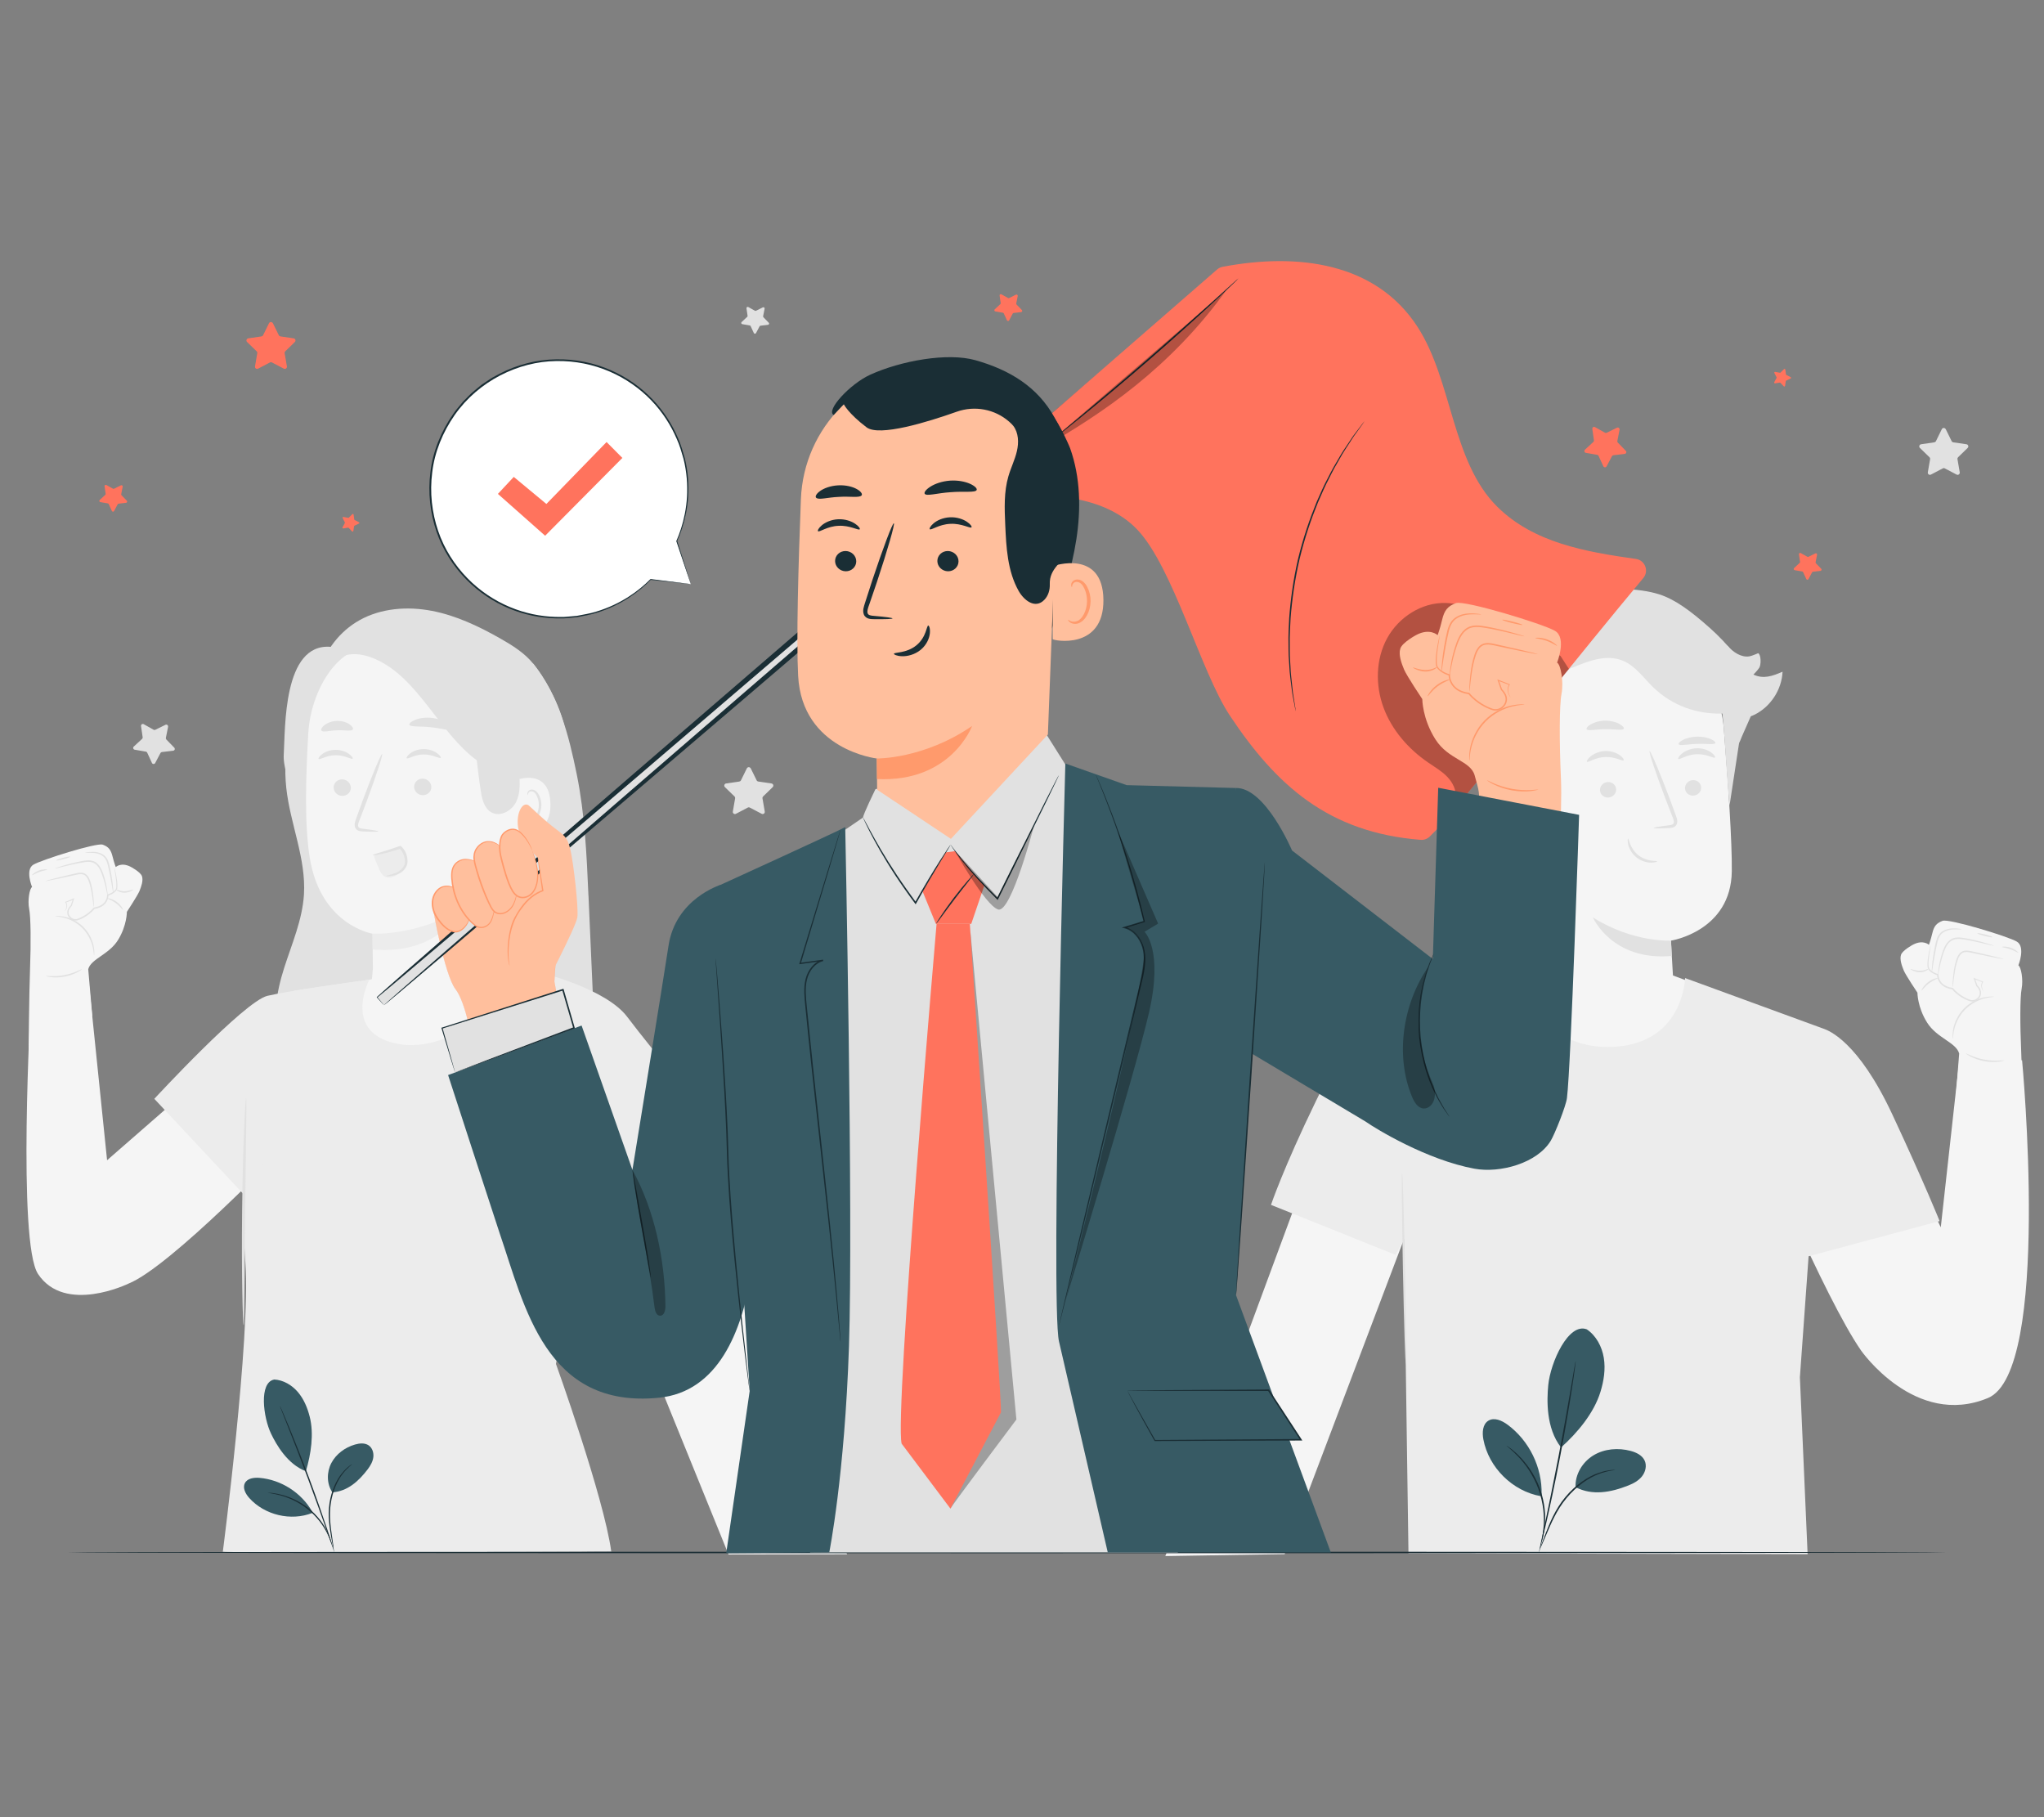 <?xml version="1.0" encoding="UTF-8"?>
<svg id="Layer_2" data-name="Layer 2" xmlns="http://www.w3.org/2000/svg" viewBox="0 0 540 480">
  <rect x="0" y="0" width="540" height="480" fill="#808080" stroke="none"/>
  <defs>
    <style>
      .cls-1 {
        fill: #ff735d;
      }

      .cls-1, .cls-2, .cls-3, .cls-4, .cls-5, .cls-6, .cls-7, .cls-8, .cls-9, .cls-10, .cls-11 {
        stroke-width: 0px;
      }

      .cls-2 {
        fill: #375a64;
      }

      .cls-3 {
        fill: #e1e1e1;
      }

      .cls-4 {
        fill: #ececec;
      }

      .cls-6 {
        fill: #f5f5f5;
      }

      .cls-7 {
        fill: none;
      }

      .cls-8 {
        fill: #1a2e35;
      }

      .cls-9 {
        fill: #fff;
      }

      .cls-12 {
        opacity: .3;
      }

      .cls-10 {
        fill: #ff9a6c;
      }

      .cls-11 {
        fill: #ffbf9d;
      }
    </style>
  </defs>
  <g id="Layer_2-2" data-name="Layer 2">
    <g>
      <g>
        <path class="cls-3" d="M198.34,202.96l1.56,3.17c.08.17.24.28.43.31l3.49.51c.47.07.65.64.31.97l-2.53,2.46c-.13.13-.19.32-.16.5l.6,3.48c.08.46-.41.82-.82.6l-3.13-1.64c-.17-.09-.36-.09-.53,0l-3.13,1.64c-.42.22-.9-.13-.82-.6l.6-3.48c.03-.18-.03-.37-.16-.5l-2.53-2.46c-.34-.33-.15-.9.31-.97l3.49-.51c.18-.03.34-.14.43-.31l1.56-3.17c.21-.42.81-.42,1.02,0Z"/>
        <path class="cls-3" d="M514.04,113.36l1.56,3.17c.08.17.24.28.43.31l3.49.51c.47.07.65.64.31.97l-2.53,2.46c-.13.13-.19.32-.16.5l.6,3.48c.08.46-.41.82-.82.6l-3.13-1.64c-.17-.09-.36-.09-.53,0l-3.13,1.64c-.42.22-.9-.13-.82-.6l.6-3.48c.03-.18-.03-.37-.16-.5l-2.53-2.46c-.34-.33-.15-.9.31-.97l3.49-.51c.18-.03.34-.14.43-.31l1.56-3.17c.21-.42.81-.42,1.02,0Z"/>
        <path class="cls-3" d="M202,81.55l-.39,1.97c-.02.1.01.21.09.29l1.4,1.44c.19.19.07.51-.19.55l-1.99.23c-.11.01-.2.08-.25.17l-.94,1.78c-.12.24-.47.23-.58-.02l-.84-1.82c-.04-.1-.13-.16-.24-.18l-1.98-.34c-.26-.05-.36-.37-.16-.56l1.47-1.36c.08-.07.12-.18.1-.28l-.29-1.99c-.04-.26.24-.46.48-.33l1.75.98c.09.05.2.05.3,0l1.8-.89c.24-.12.51.09.46.35Z"/>
        <path class="cls-3" d="M44.41,191.97l-.59,2.94c-.03.16.02.32.13.43l2.09,2.15c.28.29.11.77-.29.81l-2.98.35c-.16.02-.3.11-.37.25l-1.4,2.65c-.19.35-.7.34-.86-.02l-1.25-2.72c-.07-.14-.2-.25-.36-.27l-2.95-.51c-.39-.07-.54-.56-.24-.83l2.2-2.03c.12-.11.17-.27.15-.42l-.43-2.97c-.06-.4.36-.68.71-.49l2.61,1.47c.14.08.31.08.45.01l2.69-1.32c.36-.18.76.14.68.53Z"/>
        <g>
          <polygon class="cls-6" points="341.36 320.49 307.87 411.03 339.4 410.52 370.92 327.29 341.36 320.49"/>
          <path class="cls-6" d="M534.2,280.06l-16.66.76-4.81,43.37-19.69-40.74-29.46,15.2s18.39,44.1,28.09,58.08c0,0,14.29,20.53,33.52,12.55,16.79-6.98,9.02-89.22,9.02-89.22Z"/>
          <g>
            <path class="cls-6" d="M400.99,197.21l3.73,62.63c.63,10.65,3.74,26.16,20.53,24.39h0c14.45-2.64,17.33-16.7,16.72-26.64-.29-4.71-.51-8.65-.51-9.13,0,0,15.85-2.45,16.06-18.3.1-7.66-.97-23.45-2.11-37.72-1.22-15.33-14.03-27.15-29.41-27.16h-1.53c-16.49.95-24.9,15.48-23.49,31.94Z"/>
            <path class="cls-3" d="M441.46,248.46s-9.99.58-20.63-6.12c0,0,5.02,11.58,20.84,10.17l-.21-4.05Z"/>
            <path class="cls-3" d="M428.95,200.83c-.29.34-2.21-.99-4.86-.87-2.64.08-4.52,1.56-4.82,1.24-.15-.14.14-.75.95-1.41.8-.66,2.2-1.33,3.84-1.4,1.65-.06,3.06.5,3.89,1.1.84.6,1.14,1.19,1,1.34Z"/>
            <path class="cls-3" d="M426.97,208.5c.04,1.13-.89,2.1-2.07,2.16-1.18.06-2.17-.8-2.2-1.93-.04-1.13.89-2.1,2.06-2.16,1.18-.06,2.17.8,2.21,1.93Z"/>
            <path class="cls-3" d="M436.89,218.71c-.01-.14,1.5-.4,3.96-.71.62-.06,1.21-.19,1.32-.61.15-.45-.11-1.12-.41-1.84-.58-1.51-1.19-3.08-1.83-4.74-2.55-6.74-4.39-12.29-4.12-12.39.27-.1,2.56,5.29,5.11,12.03.61,1.66,1.2,3.25,1.76,4.77.23.71.64,1.51.32,2.44-.17.46-.62.8-1.02.91-.4.12-.75.13-1.06.15-2.47.13-4,.14-4.01,0Z"/>
            <path class="cls-3" d="M428.99,192.47c-.27.58-2.38.08-4.92.14-2.54,0-4.64.56-4.92-.01-.12-.27.29-.8,1.16-1.3.87-.5,2.22-.92,3.74-.94,1.52-.02,2.88.37,3.75.84.88.48,1.3,1,1.18,1.27Z"/>
            <path class="cls-3" d="M453.18,196.28c-.24.5-2.34.12-4.84.22-2.5.06-4.55.57-4.85.09-.13-.23.25-.69,1.09-1.13.83-.44,2.15-.83,3.65-.88,1.5-.05,2.85.25,3.73.64.89.39,1.32.82,1.22,1.05Z"/>
            <path class="cls-6" d="M402.27,208.95c-.27-.12-10.89-3.23-10.55,7.6.34,10.84,11.14,8.26,11.15,7.95,0-.31-.6-15.56-.6-15.56Z"/>
            <path class="cls-3" d="M399.43,220.5s-.18.14-.5.29c-.31.15-.84.27-1.41.07-1.16-.38-2.18-2.17-2.29-4.12-.06-.98.12-1.93.44-2.72.31-.8.8-1.37,1.38-1.49.57-.15.99.18,1.13.48.15.3.09.52.15.53.03.03.23-.19.13-.63-.05-.21-.19-.47-.45-.67-.27-.2-.65-.3-1.05-.24-.83.08-1.56.88-1.92,1.74-.4.87-.63,1.93-.56,3.04.14,2.18,1.32,4.19,2.9,4.59.77.18,1.4-.07,1.72-.34.33-.28.38-.52.34-.54Z"/>
            <path class="cls-3" d="M386.64,192.49c1.98-3.97,2.17-8.56,3.1-12.9.92-4.34,2.98-8.92,7.04-10.7l.1.03c3.64-1.77,8.25-2.13,11.51.25.36-5.67,4.96-10.47,10.34-12.3,5.38-1.83,14.23-1.61,19.64.13,4.18,1.34,8.35,4.41,13.48,8.99,2.16,1.93,4.18,4.03,5.99,6.28l5.83,14.37-3.53,8.01c-.21.54-.42,1.09-.69,1.63v-.04s-2.52,16.53-2.52,16.53c-.55-4.42-1.34-19.87-1.89-24.29-6.87.2-13.26-2.12-18.21-6.87-2.62-2.51-4.76-5.73-8.12-7.1-4.33-1.77-9.2.1-13.49,1.94l.17-.18c-2.21,1.22-4.19,2.88-5.78,4.84,1.62,8.66,1.35,17.67-.79,26.21-.32,1.29-1.26,3.96-2.46,4.53-2.36,1.11-3.19-1.31-4.74-2.52-1.14-.89-2.75-.9-4.49-.77-1.22-2.62-2.6-7.08-3.77-11-1.43.55-2.99.78-4.51.63.38-1.15.77-2.29,1.15-3.44-.58.43-1.18.86-1.88,1.02-.7.15-1.53-.05-1.9-.67-.47-.8.02-1.79.43-2.63Z"/>
            <path class="cls-3" d="M453.08,200.09c-.29.34-2.21-.99-4.86-.87-2.64.08-4.52,1.56-4.82,1.24-.15-.14.14-.75.95-1.41.8-.66,2.2-1.33,3.84-1.4,1.65-.06,3.06.5,3.88,1.1.84.6,1.14,1.19,1,1.34Z"/>
            <path class="cls-3" d="M449.43,208c.04,1.13-.89,2.1-2.07,2.16-1.18.06-2.17-.8-2.2-1.93-.04-1.13.89-2.1,2.06-2.16,1.18-.06,2.17.8,2.21,1.93Z"/>
            <path class="cls-3" d="M456.38,170.55c1.45,1.69,3.61,3.18,5.8,2.82.65-.11,2.31-.83,2.31-.83.8.42.78,3.08.29,3.84-.49.76-1.55,1.81-1.55,1.81,2.67,1.24,5,.41,7.7-.76-.21,4.73-3.15,9.25-7.4,11.35-1.36.67-3.03,1.09-4.35.34-1.16-.66-1.7-2.01-2.12-3.28-1.52-4.65-2.46-9.5-2.8-14.38l2.12-.9Z"/>
          </g>
          <g>
            <g>
              <polygon class="cls-6" points="450.62 260.87 441.54 257.51 406.81 256.49 398.75 258.68 399.8 278.32 418.03 289.95 435.71 289.6 446.83 279.47 449.3 269.43 450.62 260.87"/>
              <path class="cls-4" d="M347.59,290.96c2.59-5.33,5.07-9.61,7.27-12.99,4.34-6.66,10.97-11.5,18.71-13.17l29.14-7.9s1.98,19.65,22.02,19.65,20.45-18.2,20.45-18.2l36.7,13.42c1.16.45,8.98,3.16,18.08,22.67,8.67,18.59,12.46,28.1,12.46,28.1l-34.61,9.3-2.3,31.98,2.04,46.71-105.45-.23-.71-49.26-.48-33.73-2.21,4.16-32.92-13.21s3.28-9.72,11.81-27.29Z"/>
            </g>
            <path class="cls-3" d="M370.42,309.84c-.15,0-.06,11.3.21,25.23.27,13.94.62,25.23.77,25.23.15,0,.06-11.3-.21-25.24-.27-13.93-.62-25.23-.77-25.22Z"/>
          </g>
          <path class="cls-3" d="M437.8,227.52c.02.09-.58.35-1.62.34-1.03,0-2.51-.34-3.79-1.34-1.28-1-1.97-2.36-2.22-3.35-.26-1.01-.15-1.66-.06-1.66.12,0,.21.6.58,1.49.36.88,1.05,2.04,2.18,2.92,1.13.88,2.42,1.27,3.36,1.4.95.14,1.56.08,1.58.2Z"/>
          <g>
            <path class="cls-6" d="M533.23,255s1.98-4.91-.44-6.3-17.89-6.09-19.57-5.47c-1.67.62-2.3,1.47-2.73,3.3-.44,1.83-.89,3.04-.89,3.04,0,0-1.51-1.45-4.19-.05,0,0-2.79,1.47-3.19,2.7-.39,1.23.23,2.9.74,4.15.52,1.24,3.6,5.84,3.6,5.84,0,0,0,3.87,2.59,7.95,2.59,4.08,7.62,5.17,8.44,8.12l-1.02,13.14,18.02,10.09s-.29-16.41-.61-23.62c-.32-7.2-.33-14.43.12-16.77.45-2.34-.15-5.77-.88-6.13Z"/>
            <path class="cls-3" d="M524.07,261.88s-.05-.04-.13-.13c-.08-.09-.18-.24-.29-.45-.21-.4-.42-1.19.07-2.01l.05.16c-.64-.24-1.39-.51-2.22-.82l.19-.18c.2.56.42,1.17.65,1.82l-.04-.06c.25.25.49.54.68.87.19.34.34.74.34,1.16.01.85-.53,1.7-1.35,2.09-.41.2-.89.27-1.36.19-.47-.1-.86-.28-1.28-.47-.83-.37-1.62-.87-2.36-1.46-.5-.41-.96-.84-1.36-1.34l.13.08c-1.07-.14-2.12-.52-2.87-1.24-.77-.71-1.15-1.69-1.17-2.64l.13.18c-.68-.21-1.29-.51-1.81-.91-.26-.2-.49-.44-.65-.72-.16-.32-.19-.62-.21-.91-.04-1.15.14-2.12.27-2.93.14-.8.28-1.42.38-1.85.1-.42.17-.65.19-.64.02,0-.01.24-.08.67-.07.43-.17,1.06-.28,1.86-.1.8-.24,1.78-.18,2.87.02.27.07.55.18.77.15.23.35.44.59.62.48.36,1.08.64,1.7.83l.13.04v.14c.04.82.39,1.73,1.09,2.35.68.64,1.65.99,2.66,1.13h.08s.05.08.05.08c.36.45.82.88,1.3,1.27.71.57,1.48,1.05,2.27,1.42.39.18.81.36,1.18.44.39.07.79.01,1.13-.15.7-.32,1.17-1.04,1.16-1.74,0-.71-.44-1.32-.9-1.8l-.03-.03v-.03c-.23-.65-.44-1.27-.62-1.83l-.1-.29.28.11c.82.33,1.56.63,2.2.88l.12.05-.08.12c-.45.69-.31,1.44-.14,1.84.18.42.34.61.31.63Z"/>
            <path class="cls-3" d="M529.46,253.34s-.3-.01-.83-.1c-.53-.09-1.29-.24-2.23-.42-.97-.2-2.08-.43-3.29-.68-.62-.13-1.27-.27-1.94-.41-.67-.14-1.36-.32-2.04-.23-.68.07-1.19.54-1.51,1.11-.32.57-.5,1.21-.68,1.81-.34,1.21-.52,2.33-.65,3.27-.25,1.89-.36,3.07-.42,3.07-.03,0-.03-.3-.01-.83.02-.54.06-1.31.16-2.27.1-.95.25-2.09.58-3.33.17-.61.34-1.27.69-1.9.33-.63.99-1.23,1.79-1.31.79-.1,1.51.1,2.18.24.67.15,1.32.3,1.94.44,1.21.28,2.31.54,3.27.76.93.22,1.68.41,2.2.55s.8.23.8.25Z"/>
            <path class="cls-3" d="M526.75,249.81s-.31-.03-.85-.15c-.62-.15-1.38-.32-2.28-.54-.96-.22-2.11-.49-3.39-.73-.64-.12-1.32-.24-2.01-.32-.69-.08-1.42-.1-2.09.13-.67.23-1.21.72-1.6,1.28-.4.56-.68,1.18-.9,1.78-.45,1.22-.77,2.35-.99,3.31-.45,1.92-.58,3.14-.64,3.13-.03,0-.02-.31.02-.86.05-.55.15-1.35.35-2.33.2-.98.49-2.13.93-3.37.22-.62.51-1.27.93-1.88.42-.6,1.02-1.16,1.79-1.43.77-.26,1.56-.22,2.27-.14.72.1,1.39.22,2.04.35,1.29.26,2.43.55,3.39.81.96.26,1.72.49,2.25.66.53.17.82.27.81.3Z"/>
            <path class="cls-3" d="M533.22,251.67c-.07.09-.91-.52-2.09-.93-1.17-.43-2.21-.48-2.2-.6-.01-.1,1.09-.23,2.34.23,1.26.44,2.03,1.23,1.95,1.31Z"/>
            <path class="cls-3" d="M518.24,245.47c0,.08-.93-.04-2.38.05-.72.06-1.59.23-2.38.74-.82.48-1.34,1.41-1.6,2.49-.52,2.18-.87,4.2-1.1,5.65-.23,1.46-.35,2.37-.41,2.36-.05,0-.03-.92.13-2.4.16-1.48.46-3.5.99-5.72.15-.55.34-1.1.64-1.58.3-.48.71-.86,1.15-1.12.88-.53,1.81-.68,2.56-.71.75-.03,1.35.05,1.77.1.41.06.64.1.63.13Z"/>
            <path class="cls-3" d="M526.37,247.54c-.03.11-.94-.03-2.04-.31-1.1-.28-1.97-.59-1.94-.7.03-.11.94.03,2.04.31,1.1.28,1.97.59,1.94.7Z"/>
            <path class="cls-3" d="M512,258.36c.03.12-1.17.46-2.37,1.38-1.21.9-1.87,1.97-1.97,1.91-.09-.03.45-1.26,1.73-2.23,1.28-.98,2.6-1.16,2.61-1.06Z"/>
            <path class="cls-3" d="M509.53,255.89s-.18.25-.59.49c-.41.23-1.06.46-1.79.44-.74-.02-1.36-.24-1.78-.43-.42-.2-.66-.37-.64-.41.05-.13,1.09.39,2.43.44,1.34.03,2.31-.65,2.37-.53Z"/>
            <path class="cls-3" d="M526.8,263.29c0,.07-.98.04-2.49.43-1.49.38-3.52,1.28-5.17,2.96-1.65,1.69-2.51,3.73-2.85,5.23-.36,1.51-.3,2.5-.38,2.49-.02,0-.06-.24-.07-.68-.01-.44.03-1.09.17-1.87.28-1.55,1.12-3.69,2.84-5.45,1.72-1.76,3.84-2.65,5.39-2.96.78-.16,1.42-.21,1.86-.21.44,0,.69.03.69.06Z"/>
            <path class="cls-3" d="M529.52,280.11s-.56.22-1.52.33c-.95.11-2.3.12-3.75-.14-1.45-.26-2.71-.74-3.56-1.18-.86-.44-1.33-.8-1.31-.84.06-.12,2.1,1.14,4.94,1.63,2.84.53,5.19.07,5.2.2Z"/>
          </g>
        </g>
        <g>
          <polygon class="cls-6" points="180.52 297.74 223.79 410.56 192.47 410.61 155.1 318.61 180.52 297.74"/>
          <g>
            <path class="cls-6" d="M8.15,264.68l15.31-5.21,4.83,47,29.1-25.38,18.03,21.8s-30.48,31.81-41.5,36.18c0,0-16.75,8.17-23.87-2.55-5.49-8.26-1.91-71.83-1.91-71.83Z"/>
            <path class="cls-3" d="M155.46,236.56c-.47-10.73-.95-21.51-3.09-32.03-2.14-10.52-4.8-20.78-11.47-29.19l-61.71,3.82c-2.3,9.53-4.62,19.3-3.55,29.05,1.04,9.46,5.25,18.58,4.66,28.08-.42,6.71-3.2,13.01-5.24,19.42-2.04,6.41-3.32,13.52-.78,19.75.64,1.57,1.56,3.1,2.99,4.01,1.75,1.12,3.96,1.15,6.04,1.13,24.68-.17,49.36-.94,74-2.32-.61-13.9-1.23-27.81-1.84-41.71Z"/>
            <g>
              <path class="cls-3" d="M94.98,163.82c5.72-3.19,12.66-3.7,19.09-2.47,6.43,1.23,12.44,4.09,18.13,7.32,3.19,1.81,6.38,3.81,8.69,6.66,4.22,5.21,8.41,13.8,8.87,20.49.37,5.41-1.59,18.97-3.83,23.91-2.06,4.53-11.86,8.04-16.69,9.2l-44.92-51.37c1.52-5.76,5.47-10.84,10.67-13.74Z"/>
              <path class="cls-3" d="M87.37,170.86l10.65-2c-5.71,13.93-7.03,45.7-10.24,60.41-3.98-5.67-13.25-22.97-12.82-29.88.43-6.91-.27-29.6,12.42-28.53Z"/>
              <path class="cls-6" d="M81.46,193.55c.61-10.66,7.59-23.78,18.21-22.72l24.61,6.06c7.9,1.94,13.2,8.55,13.84,16.66.03.4.07-.09.06.21l-4.95,63.65-38.85,42.47h0l4.13-43.96c-.05-5.19-.09-9.32-.09-9.29,0,0-13.63-2.18-16.56-19.92-1.46-8.82-1.09-21.32-.41-33.16Z"/>
              <path class="cls-3" d="M88.14,207.94c-.04,1.2.95,2.23,2.21,2.29,1.25.06,2.3-.86,2.34-2.07.03-1.2-.95-2.23-2.21-2.29-1.26-.06-2.3.87-2.34,2.07Z"/>
              <path class="cls-3" d="M84.19,200.49c.28.3,2-.99,4.45-1,2.45-.04,4.25,1.21,4.52.9.13-.13-.16-.67-.95-1.23-.77-.56-2.09-1.11-3.62-1.09-1.53.02-2.81.59-3.54,1.17-.75.58-1,1.12-.86,1.25Z"/>
              <path class="cls-3" d="M109.41,207.76c-.03,1.2.95,2.23,2.21,2.28,1.25.06,2.3-.86,2.34-2.07.03-1.2-.96-2.23-2.21-2.29-1.26-.06-2.3.87-2.34,2.07Z"/>
              <path class="cls-3" d="M107.46,200.29c.29.3,2.01-.99,4.45-1,2.45-.04,4.25,1.21,4.52.9.13-.13-.16-.67-.95-1.23-.77-.56-2.09-1.11-3.62-1.09-1.53.02-2.81.59-3.54,1.17-.75.58-1,1.12-.86,1.25Z"/>
              <path class="cls-3" d="M99.96,219.61c.01-.14-1.51-.39-3.99-.69-.63-.06-1.22-.18-1.33-.61-.15-.45.11-1.13.41-1.86.58-1.52,1.19-3.11,1.82-4.78,2.53-6.8,4.35-12.39,4.08-12.49-.27-.1-2.55,5.33-5.08,12.13-.61,1.68-1.19,3.28-1.74,4.8-.23.71-.63,1.52-.31,2.46.17.47.63.8,1.03.91.4.12.75.12,1.06.14,2.49.12,4.03.12,4.04-.02Z"/>
              <path class="cls-4" d="M121.93,240.11s-5.68,12.25-23.46,10.69l-.04-4.18s11.71.67,23.5-6.52Z"/>
              <path class="cls-3" d="M108.16,191.43c.25.66,2.69.33,5.57.66,2.89.27,5.21,1.1,5.59.5.17-.29-.24-.91-1.18-1.55-.93-.64-2.42-1.24-4.15-1.42-1.73-.18-3.31.11-4.35.54-1.05.43-1.58.96-1.48,1.27Z"/>
              <path class="cls-3" d="M84.92,192.98c.43.55,2.12-.03,4.15-.07,2.03-.11,3.75.35,4.14-.23.17-.28-.1-.84-.86-1.36-.74-.52-1.98-.94-3.38-.89-1.39.05-2.6.57-3.3,1.14-.71.58-.95,1.15-.75,1.42Z"/>
              <path class="cls-3" d="M86.15,177.29c1.06-2.68,3.98-4.31,6.86-4.48,2.88-.17,5.7.9,8.21,2.32,10.63,6.03,16.19,20.75,26.69,26.99,2.58,1.53,5.92.08,8.12,2.12,2.2,2.04,3.65,5.32,2.46,8.08,1.39-1.94,2.79-3.91,3.57-6.16.78-2.25.86-4.87-.35-6.92-.92-1.56-2.52-2.74-2.98-4.49-.4-1.54.2-3.16.12-4.75-.08-1.62-.86-3.11-1.66-4.52-4.15-7.21-9.84-13.71-17.13-17.72-4.76-2.62-10.19-4.13-15.62-3.9-5.43.23-10.84,2.27-14.78,6.01-2.32,2.2-4.76,4.47-3.52,7.42"/>
              <path class="cls-6" d="M135.8,206.44c.18-.51,9.42-3.93,9.62,5.91.2,9.57-9.47,7.76-9.49,7.49-.02-.27-.13-13.4-.13-13.4Z"/>
              <path class="cls-3" d="M138.82,216.17s.17.11.45.24c.28.12.75.2,1.25,0,1-.39,1.83-2.01,1.84-3.73,0-.87-.19-1.7-.51-2.38-.3-.69-.77-1.18-1.28-1.26-.51-.11-.86.2-.98.47-.12.27-.06.46-.11.48-.03.02-.21-.16-.14-.55.04-.19.14-.42.37-.61.23-.19.56-.29.92-.26.74.04,1.41.7,1.77,1.45.39.75.63,1.68.62,2.66-.03,1.93-.98,3.75-2.36,4.17-.67.19-1.23,0-1.53-.23-.3-.23-.35-.44-.32-.46Z"/>
              <path class="cls-3" d="M137.18,204.22c.17,2.61.32,5.37-.87,7.7-1.19,2.33-4.22,3.94-6.5,2.66-1.86-1.04-2.44-3.41-2.77-5.52-.96-6.09-1.42-12.24-2.44-18.32l12.58,13.48Z"/>
              <path class="cls-4" d="M106.02,224.21c.93,1.2,1.23,2.86.78,4.31-.45,1.45-1.64,2.65-3.09,3.11-.58.18-1.21.25-1.78.04-1-.37-1.51-1.46-1.92-2.45-.34-.82-.67-1.65-1.01-2.47-.11-.28-.23-.59-.1-.86.14-.29.49-.4.8-.48,2.04-.51,4.09-1.02,6.13-1.53"/>
              <path class="cls-3" d="M102.07,231.38c0,.06,1.09.18,2.79-.37.83-.29,1.83-.9,2.43-2.01.3-.53.43-1.27.36-1.9-.05-.65-.2-1.32-.5-1.96-.29-.61-.7-1.16-1.17-1.59l-.16-.15-.2.07c-4.05,1.47-7.23,2.22-7.19,2.4.03.18,3.3-.29,7.44-1.71l-.37-.08c.4.38.74.84.99,1.37.48,1.09.67,2.36.21,3.24-.46.93-1.28,1.5-2.02,1.83-1.52.63-2.62.72-2.59.86Z"/>
            </g>
            <g>
              <path class="cls-6" d="M145.81,260.04c-.95-.6-13.59-3.12-13.59-3.12l-30.42,1.05-10.88,2.1s-1.74,33.82-1.43,34.43c.31.61,14.48,12.09,15.08,12.7.6.61,29.59-9.41,29.59-9.41l18.88-34.55-7.23-3.2Z"/>
              <path class="cls-4" d="M141.75,256.83c1.53-.01,18.44,4.49,23.91,11.71,7.52,9.92,20.18,24.84,20.18,24.84l-31.97,26.24-6.99,40.66s12.66,35.23,14.61,49.56c0,0-104.75.51-102.62,0,0,0,7.35-56.52,5.97-76.05-1.38-19.53-.41-49.15-.41-49.15l13.25-22.95,19.9-2.93s-7.68,14.61,8.3,17.1c16.39,2.55,35.85-19.04,35.85-19.04Z"/>
              <path class="cls-4" d="M95.09,259.11s-18.34,2.5-24.43,3.93c-6.09,1.43-29.89,27.21-29.89,27.21l24.55,26.23,10.54-22.09,19.23-35.29Z"/>
              <path class="cls-3" d="M65.03,290.03c-.06,0-.14.84-.24,2.35-.1,1.52-.21,3.71-.32,6.43-.22,5.43-.42,12.93-.51,21.22-.09,8.29-.05,15.8.05,21.23.05,2.72.11,4.91.18,6.43.07,1.52.13,2.36.18,2.36.06,0,.1-.84.13-2.36.02-1.67.05-3.83.08-6.43.05-5.58.11-13.01.18-21.22.1-8.21.2-15.64.27-21.22.02-2.6.04-4.76.06-6.43,0-1.52-.03-2.36-.08-2.36Z"/>
            </g>
          </g>
          <g>
            <path class="cls-6" d="M8.47,234.3s-1.9-4.59.36-5.91c2.26-1.32,16.73-5.85,18.3-5.28s2.16,1.36,2.59,3.07c.42,1.71.86,2.85.86,2.85,0,0,1.41-1.37,3.92-.08,0,0,2.63,1.36,3.01,2.51.38,1.15-.19,2.72-.66,3.89-.48,1.17-3.33,5.51-3.33,5.51,0,0,.03,3.63-2.36,7.47-2.4,3.84-7.1,4.91-7.85,7.68l1.06,12.31-16.82,9.6s.14-15.39.39-22.14.2-13.53-.24-15.72c-.44-2.19.1-5.41.78-5.75Z"/>
            <path class="cls-3" d="M17.12,240.69s.13-.2.29-.6c.16-.37.28-1.08-.15-1.72l-.08-.11.12-.05c.6-.25,1.29-.53,2.05-.85l.28-.12-.1.29c-.17.53-.36,1.11-.56,1.72v.03s-.04.03-.04.03c-.42.46-.84,1.03-.82,1.69,0,.66.44,1.32,1.1,1.62.32.15.7.2,1.06.13.34-.08.74-.25,1.1-.42.74-.35,1.46-.8,2.12-1.34.45-.37.87-.78,1.21-1.2l.05-.07h.08c.95-.15,1.85-.48,2.48-1.08.64-.59.97-1.44.99-2.2v-.14s.13-.04.13-.04c.59-.18,1.15-.45,1.59-.79.22-.17.41-.37.55-.58.1-.2.15-.46.16-.72.05-1.02-.09-1.94-.19-2.69-.11-.75-.21-1.34-.28-1.74-.07-.4-.1-.62-.08-.62.02,0,.09.2.19.6.1.4.24.98.37,1.73.13.75.3,1.66.28,2.74-.01.27-.04.56-.19.86-.16.26-.37.48-.61.68-.48.39-1.06.67-1.7.87l.13-.18c-.01.89-.37,1.81-1.08,2.49-.7.68-1.69,1.05-2.69,1.19l.13-.08c-.38.48-.8.88-1.27,1.27-.69.56-1.43,1.04-2.2,1.39-.39.18-.75.35-1.2.45-.44.08-.9.02-1.28-.16-.78-.36-1.3-1.16-1.29-1.96,0-.4.13-.78.31-1.09.18-.31.41-.58.64-.82l-.04.06c.21-.61.41-1.18.6-1.71l.19.18c-.77.29-1.47.56-2.08.79l.05-.17c.47.77.27,1.51.08,1.89-.1.2-.2.34-.27.43-.07.09-.11.13-.12.12Z"/>
            <path class="cls-3" d="M12,232.72s.26-.11.74-.25c.48-.13,1.19-.32,2.06-.53.91-.22,1.94-.47,3.06-.74.58-.14,1.19-.28,1.81-.42.62-.14,1.3-.33,2.04-.24.76.07,1.39.63,1.7,1.22.34.59.5,1.21.67,1.78.31,1.16.46,2.23.56,3.12.1.9.14,1.62.16,2.12.02.5.02.78-.01.78-.06,0-.18-1.1-.43-2.87-.13-.88-.31-1.93-.64-3.06-.17-.56-.34-1.16-.65-1.69-.3-.53-.78-.96-1.42-1.02-.63-.08-1.27.09-1.9.23-.63.14-1.23.27-1.82.4-1.13.24-2.17.46-3.08.66-.88.18-1.59.32-2.09.41-.49.09-.77.12-.78.1Z"/>
            <path class="cls-3" d="M14.51,229.39s.26-.13.76-.29c.49-.16,1.21-.39,2.11-.64.89-.25,1.97-.54,3.17-.79.6-.13,1.23-.25,1.91-.35.67-.09,1.41-.13,2.13.11.73.24,1.3.76,1.69,1.33.4.57.67,1.18.89,1.76.42,1.17.7,2.24.89,3.16.19.91.29,1.66.34,2.18.05.52.05.81.02.81-.06,0-.2-1.14-.64-2.93-.22-.89-.53-1.95-.96-3.09-.22-.56-.48-1.14-.86-1.66-.37-.52-.88-.97-1.5-1.18-.63-.21-1.31-.18-1.96-.1-.65.09-1.29.2-1.88.32-1.2.23-2.27.49-3.17.71-.83.2-1.55.37-2.14.52-.51.12-.79.17-.8.14Z"/>
            <path class="cls-3" d="M8.46,231.19c-.07-.07.64-.82,1.82-1.25,1.17-.44,2.21-.32,2.19-.22,0,.12-.96.19-2.06.59-1.1.4-1.88.97-1.95.88Z"/>
            <path class="cls-3" d="M22.45,225.25s.21-.08.59-.13c.39-.05.95-.13,1.66-.11.7.02,1.58.15,2.41.64.41.25.81.6,1.09,1.05.29.44.47.96.61,1.48.52,2.07.81,3.97.97,5.35.16,1.38.18,2.24.13,2.25-.06,0-.18-.84-.41-2.21-.23-1.36-.57-3.25-1.08-5.29-.25-1.01-.74-1.87-1.51-2.32-.74-.47-1.56-.62-2.23-.67-1.36-.08-2.23.04-2.23-.04Z"/>
            <path class="cls-3" d="M14.85,227.26c-.03-.11.78-.41,1.81-.68,1.03-.27,1.88-.4,1.91-.3.03.11-.78.41-1.81.68-1.03.27-1.88.4-1.91.3Z"/>
            <path class="cls-3" d="M28.41,237.29c0-.1,1.26.06,2.46.97,1.22.9,1.73,2.05,1.63,2.08-.1.06-.73-.93-1.87-1.76-1.13-.85-2.26-1.17-2.23-1.29Z"/>
            <path class="cls-3" d="M30.71,234.95c.06-.12.98.5,2.23.46,1.24-.06,2.22-.55,2.27-.42.05.06-.87.74-2.26.82-.69.02-1.3-.19-1.69-.4-.39-.22-.58-.42-.55-.46Z"/>
            <path class="cls-3" d="M14.57,242.02s.23-.06.64-.06c.42,0,1.02.04,1.75.18,1.45.28,3.45,1.1,5.08,2.73,1.63,1.64,2.44,3.64,2.71,5.1.14.73.18,1.34.17,1.75,0,.42-.04.64-.07.64-.07,0-.04-.92-.38-2.33-.34-1.4-1.16-3.31-2.72-4.88-1.56-1.57-3.46-2.4-4.86-2.74-1.41-.35-2.33-.32-2.33-.39Z"/>
            <path class="cls-3" d="M12.15,257.81c.01-.13,2.22.28,4.87-.24,2.66-.49,4.56-1.67,4.62-1.56.03.04-.41.39-1.21.81-.8.42-1.97.88-3.33,1.14-1.36.26-2.62.26-3.52.16-.9-.1-1.43-.26-1.43-.31Z"/>
          </g>
        </g>
        <path class="cls-8" d="M17.71,410.08c0-.11,111.17-.2,248.28-.2s248.31.09,248.31.2-111.15.2-248.31.2-248.28-.09-248.28-.2Z"/>
        <path class="cls-1" d="M72.1,85.38l1.56,3.17c.08.17.24.28.43.31l3.49.51c.47.07.65.64.31.97l-2.53,2.46c-.13.13-.19.32-.16.5l.6,3.48c.08.46-.41.82-.82.6l-3.13-1.64c-.17-.09-.36-.09-.53,0l-3.13,1.64c-.42.22-.9-.13-.82-.6l.6-3.48c.03-.18-.03-.37-.16-.5l-2.53-2.46c-.34-.33-.15-.9.31-.97l3.49-.51c.18-.03.34-.14.43-.31l1.56-3.17c.21-.42.81-.42,1.02,0Z"/>
        <path class="cls-1" d="M32.41,128.56l-.39,1.97c-.02.1.01.21.09.29l1.4,1.44c.19.19.07.51-.19.55l-1.99.23c-.11.01-.2.08-.25.17l-.94,1.78c-.12.24-.47.23-.58-.02l-.84-1.82c-.04-.1-.13-.16-.24-.18l-1.98-.34c-.26-.05-.36-.37-.16-.56l1.47-1.36c.08-.07.12-.18.1-.28l-.29-1.99c-.04-.26.24-.46.48-.33l1.75.98c.09.05.2.06.3,0l1.8-.89c.24-.12.51.09.46.35Z"/>
        <path class="cls-1" d="M268.87,78.19l-.39,1.97c-.02.1.01.21.09.29l1.4,1.44c.19.19.07.51-.19.55l-1.99.23c-.11.01-.2.08-.25.17l-.94,1.78c-.12.24-.47.23-.58-.02l-.84-1.82c-.04-.1-.13-.16-.24-.18l-1.98-.34c-.26-.05-.36-.37-.16-.56l1.47-1.36c.08-.07.12-.18.1-.28l-.29-1.99c-.04-.26.24-.46.48-.33l1.75.98c.09.05.2.05.3,0l1.8-.89c.24-.12.51.09.46.35Z"/>
        <path class="cls-1" d="M480.05,146.54l-.39,1.97c-.02.1.01.21.09.29l1.4,1.44c.19.19.07.51-.19.55l-1.99.23c-.11.01-.2.08-.25.17l-.94,1.78c-.12.24-.47.23-.58-.02l-.84-1.82c-.04-.1-.13-.16-.24-.18l-1.98-.34c-.26-.05-.36-.37-.16-.56l1.47-1.36c.08-.07.12-.18.1-.28l-.29-1.99c-.04-.26.24-.46.48-.33l1.75.98c.09.05.2.05.3,0l1.8-.89c.24-.12.51.09.46.35Z"/>
        <path class="cls-1" d="M473.05,99.98l-1.15.55c-.06.03-.1.09-.11.15l-.2,1.25c-.03.17-.23.23-.35.11l-.87-.92s-.11-.07-.18-.06l-1.25.2c-.17.03-.29-.15-.21-.3l.61-1.12c.03-.06.03-.13,0-.19l-.58-1.13c-.08-.15.05-.32.22-.29l1.25.23c.07.01.13,0,.18-.06l.9-.9c.12-.12.32-.05.35.12l.17,1.26c0,.07.05.12.11.16l1.13.58c.15.08.15.29,0,.37Z"/>
        <path class="cls-1" d="M94.81,138.3l-1.15.55c-.06.03-.1.09-.11.15l-.2,1.25c-.03.17-.23.23-.35.11l-.87-.92s-.11-.07-.18-.06l-1.25.2c-.17.03-.29-.15-.21-.3l.61-1.12c.03-.06.03-.13,0-.19l-.58-1.13c-.08-.15.05-.32.22-.29l1.25.23c.07.01.13,0,.18-.06l.9-.9c.12-.12.32-.05.35.12l.17,1.26c0,.07.05.12.11.16l1.13.58c.15.08.15.29,0,.37Z"/>
        <path class="cls-1" d="M427.87,113.52l-.59,2.96c-.03.16.02.32.13.43l2.11,2.17c.28.29.11.77-.29.82l-3,.35c-.16.02-.3.11-.37.26l-1.41,2.67c-.19.36-.7.34-.87-.02l-1.26-2.74c-.07-.15-.2-.25-.36-.28l-2.98-.52c-.4-.07-.54-.56-.25-.84l2.22-2.05c.12-.11.17-.27.15-.43l-.43-2.99c-.06-.4.37-.69.72-.49l2.63,1.48c.14.08.31.08.45.01l2.71-1.33c.36-.18.77.14.69.53Z"/>
        <g>
          <path class="cls-2" d="M72.43,364.39c2.42.12,4.68,1.46,6.26,3.31,1.58,1.85,2.53,4.15,3.13,6.51,1.16,4.55.34,9.9-1.01,14.4-4.89-1.82-7.85-7.1-9.18-9.87-2.11-4.38-3.26-13.58.81-14.34"/>
          <path class="cls-2" d="M87.8,394.19c-1.52-2.25-1.52-5.34-.26-7.74,1.26-2.4,3.63-4.12,6.23-4.88,1.2-.35,2.6-.49,3.63.22.97.66,1.37,1.95,1.23,3.11-.14,1.16-.75,2.22-1.45,3.16-2.43,3.2-5.37,5.86-9.38,6.14"/>
          <path class="cls-8" d="M88.15,409.36s-.09-.33-.21-.95c-.12-.67-.28-1.55-.47-2.59-.36-2.18-.93-5.28-.43-8.69.49-3.4,1.88-6.29,3.33-8.01.71-.87,1.39-1.48,1.89-1.86.24-.2.46-.32.59-.41.14-.09.21-.13.22-.12.05.06-1.16.79-2.51,2.54-1.37,1.73-2.69,4.57-3.18,7.91-.5,3.34.03,6.41.33,8.6.16,1.1.29,1.99.37,2.61.07.62.1.96.08.97Z"/>
          <path class="cls-8" d="M73.93,371.32s.08.12.19.37c.13.28.29.65.49,1.1.42.96,1.01,2.35,1.73,4.08,1.44,3.46,3.35,8.26,5.35,13.61,2,5.35,3.69,10.24,4.87,13.79.59,1.78,1.05,3.22,1.36,4.22.14.47.26.86.35,1.15.08.26.11.41.1.41-.01,0-.07-.13-.16-.39-.11-.29-.24-.67-.41-1.13-.36-1.03-.86-2.45-1.47-4.18-1.24-3.53-2.97-8.4-4.96-13.75-2-5.35-3.87-10.16-5.25-13.63-.68-1.71-1.23-3.11-1.63-4.12-.18-.46-.32-.83-.43-1.12-.1-.26-.14-.4-.13-.4Z"/>
          <path class="cls-2" d="M82.45,399.25c-2.83-4.97-8.2-8.4-13.89-8.88-1.45-.12-3.2.1-3.86,1.39-.67,1.3.18,2.85,1.16,3.94,4.06,4.51,11,6.16,16.65,3.94"/>
          <path class="cls-8" d="M70.71,394.29s.32,0,.91.05c.29.02.65.05,1.06.14.41.08.88.13,1.39.28.51.13,1.07.26,1.65.48.59.18,1.2.45,1.84.72,1.26.59,2.59,1.36,3.86,2.35,1.26,1.01,2.31,2.13,3.17,3.22.41.56.81,1.09,1.11,1.63.34.52.59,1.04.82,1.51.25.46.4.92.56,1.3.17.38.27.73.35,1.01.17.56.25.87.23.88-.07.02-.41-1.23-1.35-3.08-.25-.46-.5-.96-.85-1.47-.31-.53-.71-1.04-1.12-1.59-.86-1.07-1.9-2.16-3.14-3.15-1.24-.98-2.55-1.74-3.78-2.34-.62-.28-1.22-.55-1.8-.74-.57-.23-1.12-.37-1.62-.51-2.01-.53-3.3-.62-3.3-.69Z"/>
        </g>
        <g>
          <path class="cls-2" d="M419.19,351.12c2.51,1.7,4.04,4.59,4.52,7.58.48,2.99,0,6.06-.89,8.96-1.72,5.6-6.05,10.76-10.4,14.68-4.03-5.1-3.76-12.64-3.39-16.46.59-6.03,5.33-16.57,10.16-14.75"/>
          <path class="cls-2" d="M416.25,392.83c-.17-3.38,1.84-6.67,4.74-8.42,2.9-1.75,6.54-2.03,9.8-1.16,1.51.4,3.08,1.16,3.72,2.59.6,1.33.2,2.96-.7,4.11-.9,1.15-2.23,1.88-3.59,2.42-4.66,1.84-9.51,2.76-13.97.46"/>
          <path class="cls-8" d="M406.79,409.2s.12-.42.39-1.14c.31-.8.7-1.83,1.18-3.07,1.03-2.55,2.42-6.23,5.18-9.53,2.72-3.3,6.08-5.48,8.73-6.37,1.32-.47,2.44-.68,3.21-.76.39-.05.69-.05.9-.06.21,0,.31,0,.31.01.02.1-1.74.09-4.32,1.08-2.57.95-5.83,3.12-8.51,6.36-2.7,3.24-4.13,6.85-5.23,9.37-.54,1.28-.98,2.31-1.3,3.02-.32.71-.52,1.09-.54,1.08Z"/>
          <path class="cls-8" d="M416.29,359.47s0,.18-.04.52c-.05.39-.11.88-.19,1.49-.17,1.29-.44,3.16-.8,5.47-.71,4.61-1.78,10.97-3.12,17.96-1.34,6.99-2.7,13.29-3.75,17.84-.52,2.27-.96,4.11-1.28,5.37-.15.6-.28,1.08-.38,1.45-.09.33-.14.5-.16.5s.01-.18.08-.52c.08-.38.18-.87.3-1.47.28-1.33.67-3.16,1.15-5.4.97-4.56,2.28-10.87,3.62-17.85,1.34-6.99,2.45-13.33,3.24-17.92.39-2.26.7-4.11.93-5.44.11-.61.2-1.1.27-1.48.07-.34.11-.51.12-.51Z"/>
          <path class="cls-2" d="M407.27,394.75c.2-7.13-3.29-14.25-9.04-18.46-1.46-1.07-3.47-1.97-5.02-1.02-1.55.95-1.66,3.16-1.32,4.95,1.4,7.43,7.73,13.68,15.18,14.99"/>
          <path class="cls-8" d="M397.99,381.85s.35.2.94.64c.3.21.66.48,1.04.83.38.35.86.71,1.3,1.2.46.47.97.97,1.44,1.58.51.58.99,1.25,1.49,1.96.96,1.44,1.88,3.13,2.58,5.01.69,1.89,1.09,3.76,1.29,5.49.08.86.15,1.69.13,2.46.02.77-.05,1.49-.1,2.14-.03.66-.17,1.24-.24,1.75-.07.52-.19.95-.28,1.3-.19.71-.3,1.09-.33,1.08-.09-.02.37-1.58.56-4.16.03-.65.09-1.35.05-2.11,0-.76-.08-1.57-.16-2.42-.22-1.69-.63-3.53-1.3-5.38-.69-1.84-1.59-3.5-2.51-4.94-.48-.71-.94-1.38-1.43-1.96-.46-.61-.95-1.12-1.39-1.59-1.79-1.87-3.12-2.8-3.06-2.88Z"/>
        </g>
        <g>
          <g>
            <path class="cls-9" d="M182.51,154.3l-10.6-1.24c-4.27,4.34-9.76,7.59-16.1,9.15-18.25,4.49-36.68-6.67-41.17-24.92-4.49-18.25,6.67-36.68,24.92-41.17,18.25-4.49,36.68,6.67,41.17,24.92,1.87,7.62,1.01,15.27-1.95,21.92v-.02s3.73,11.35,3.73,11.35Z"/>
            <path class="cls-8" d="M182.51,154.3s-.1-.26-.26-.75c-.17-.5-.42-1.23-.74-2.17-.64-1.92-1.59-4.73-2.82-8.39l.18.03h-.01c-.04.06-.1.07-.15.03-.04-.03-.05-.08-.03-.13,1.78-4.07,3.33-9.78,2.75-16.54-.14-1.68-.41-3.42-.85-5.18-.52-1.74-.99-3.56-1.81-5.31-1.52-3.54-3.74-7.06-6.72-10.15-2.97-3.09-6.7-5.75-10.99-7.6-4.28-1.85-9.12-2.87-14.12-2.77-9.97.11-20.49,5.24-26.8,14.23-3.19,4.57-5.32,9.81-5.95,15.15-.69,5.32-.08,10.66,1.56,15.48,1.63,4.83,4.39,9.06,7.7,12.46,3.31,3.4,7.21,5.96,11.22,7.64,4.02,1.69,8.15,2.5,12.04,2.62.49,0,.97.01,1.45.02.48.01.96.01,1.43-.05.94-.08,1.87-.16,2.78-.24,1.79-.36,3.54-.61,5.16-1.13,6.52-1.96,11.24-5.49,14.3-8.57.02-.02.05-.03.08-.03,3.42.43,6.05.75,7.84.98.89.11,1.56.2,2.04.26.46.06.71.1.71.1,0,0-.22-.02-.67-.06-.47-.05-1.14-.12-2.02-.21-1.82-.2-4.48-.49-7.93-.86l.08-.03c-3.05,3.13-7.78,6.72-14.35,8.73-1.63.53-3.39.8-5.2,1.17-.92.09-1.85.17-2.8.26-.47.06-.96.06-1.44.05-.49,0-.97,0-1.47-.01-3.94-.11-8.12-.91-12.19-2.61-4.06-1.69-8.01-4.27-11.38-7.71-3.35-3.44-6.16-7.72-7.82-12.62-1.67-4.87-2.29-10.29-1.6-15.69.63-5.41,2.79-10.73,6.03-15.37.37-.59.82-1.12,1.26-1.65l1.32-1.59,1.45-1.46c.48-.49.96-.97,1.5-1.39.53-.43,1.05-.87,1.57-1.3.51-.45,1.11-.77,1.66-1.16.56-.37,1.1-.77,1.69-1.1.59-.32,1.18-.63,1.77-.95,4.73-2.46,9.92-3.75,14.98-3.82,5.06-.1,9.97.94,14.3,2.82,4.34,1.88,8.11,4.58,11.11,7.72,3.01,3.14,5.25,6.7,6.77,10.28.82,1.78,1.29,3.62,1.81,5.37.43,1.78.7,3.54.83,5.23.55,6.83-1.06,12.57-2.88,16.65l-.18-.11h.01c.04-.06.1-.07.15-.03.02.01.03.03.04.05,1.19,3.71,2.1,6.56,2.72,8.5.3.94.52,1.66.68,2.16.15.48.22.72.22.72Z"/>
          </g>
          <polygon class="cls-1" points="131.54 130.46 135.73 125.97 144.35 133.12 160.25 116.76 164.42 120.96 144.02 141.51 131.54 130.46"/>
        </g>
        <g>
          <path class="cls-8" d="M256.26,244.32c0,.11-2,.16-4.47.11-2.47-.05-4.46-.17-4.46-.28,0-.11,2-.16,4.47-.11,2.47.05,4.46.17,4.46.28Z"/>
          <g>
            <g>
              <path class="cls-11" d="M114.58,240.86s2.97,16.83,5.78,20.4c2.81,3.58,4.63,14.71,4.63,14.71l23-8.28-1.54-8.45,1.4-21.31s-7.87-13.13-7.56-12.68c.3.45-25.7,15.61-25.7,15.61Z"/>
              <path class="cls-10" d="M124.97,276v-.02c-.02-.11-1.86-11.17-4.63-14.7-1.45-1.85-2.95-7.3-3.95-11.55-1.08-4.6-1.83-8.82-1.83-8.86h0s.01-.02.01-.02c.06-.04,6.51-3.8,12.87-7.58,11.11-6.61,12.81-7.85,12.82-8,0,0,0,0,0,0,0,0,0,0,0,0h0s0-.03,0-.03c.01-.01.03,0,.03.02,0,0,0,0,0,.02.34.62,7.48,12.55,7.56,12.67h0s0,.01,0,.01l-1.4,21.31,1.55,8.46h-.02s-23.02,8.29-23.02,8.29ZM114.6,240.87c.1.55,3.03,16.89,5.77,20.38,1.45,1.85,2.64,5.75,3.37,8.7.76,3.04,1.21,5.72,1.26,5.99l22.96-8.27-1.54-8.43,1.4-21.31c-.09-.15-1.95-3.26-3.79-6.34-1.1-1.84-1.98-3.31-2.6-4.36-.37-.63-.66-1.11-.85-1.44-.17-.28-.25-.43-.29-.5-.74,1.01-24.49,14.88-25.68,15.57Z"/>
            </g>
            <path class="cls-2" d="M190.31,233.76s-11.88,3.64-13.71,16.15c-.85,5.78-9.52,59.12-9.52,59.12l-13.43-38.14-35.27,13.08s12.84,39.52,13.64,41.84c6.6,19.27,12.1,46.41,42.1,43.39,31.22-3.15,25.35-63.79,25.35-63.79l-9.15-71.64Z"/>
            <g>
              <rect class="cls-3" x="66.71" y="171.83" width="280.04" height="2.78" transform="translate(-62.95 176.55) rotate(-40.67)"/>
              <path class="cls-8" d="M101.43,265.52s.09-.11.28-.28c.19-.17.46-.42.82-.74.73-.64,1.81-1.59,3.22-2.84,2.83-2.46,6.99-6.09,12.35-10.77,10.71-9.28,26.22-22.72,45.38-39.32,38.31-33.14,91.19-78.79,149.83-129.16l-.09,1.15c-.57-.66-1.18-1.38-1.8-2.1h0s1.15.08,1.15.08c-111.33,95.65-203.04,174.02-212.89,181.94v-.11c.73.88,1.17,1.41,1.43,1.73.26.32.33.42.33.43,0,.01-.08-.06-.35-.36-.28-.31-.74-.83-1.52-1.7l-.05-.06.06-.06c9.31-8.55,100.6-87.4,211.93-183.06l.62-.53.53.62h0c.62.73,1.23,1.45,1.8,2.11l.53.62-.62.53c-58.89,50.6-112.21,96.2-150.72,129.06-19.24,16.39-34.8,29.65-45.56,38.82-5.37,4.54-9.53,8.07-12.36,10.46-1.41,1.18-2.48,2.07-3.21,2.68-.72.59-1.09.89-1.09.86Z"/>
            </g>
            <g>
              <path class="cls-11" d="M139.64,212.71c.22.14,3.32,3.21,6.31,5.58,2.99,2.37,3.91,2.55,4.74,6.15s2.18,15.24,1.84,17.84c-.35,2.6-9.23,19.48-9.23,19.48,0,0-8.47,3.1-9.05-8.15-.58-11.25,9.16-18.35,9.16-18.35l-1.3-8.65s-4.72-4.51-5.25-8.12c-.53-3.61,1.1-6.82,2.79-5.78Z"/>
              <g>
                <g>
                  <path class="cls-11" d="M120.82,234.81c-3.7-1.87-5.37.18-6.01,1.37s-.7,2.7-.36,3.99c.34,1.29,1.04,2.38,1.82,3.34,1.07,1.33,2.42,2.51,4.01,2.62,1.59.11,3.52-1.88,3.72-3.78"/>
                  <path class="cls-10" d="M124,242.35s.01.09,0,.26c-.02.17-.06.42-.17.74-.22.62-.69,1.49-1.63,2.24-.47.35-1.07.71-1.83.71-.72-.01-1.46-.27-2.13-.68-.67-.42-1.28-.98-1.83-1.62-.55-.64-1.08-1.34-1.51-2.14-.87-1.59-1.09-3.45-.59-4.96.5-1.51,1.67-2.62,2.86-2.86,1.19-.26,2.15.08,2.75.31.31.11.52.25.68.32.15.08.23.13.22.14-.02.03-.34-.12-.95-.32-.6-.18-1.54-.46-2.62-.18-1.08.25-2.14,1.29-2.58,2.7-.44,1.41-.23,3.15.59,4.66.41.76.92,1.45,1.45,2.07.53.62,1.11,1.17,1.73,1.57.62.4,1.3.64,1.94.66.63.02,1.2-.29,1.65-.6.9-.67,1.4-1.49,1.65-2.07.25-.59.28-.95.32-.94Z"/>
                </g>
                <g>
                  <path class="cls-11" d="M125.66,227.49c-1.02-.34-2.07-.62-3.15-.47-1.07.15-2.17.82-2.72,1.95-.46.96-.48,2.11-.39,3.18.39,4.94,2.66,9.49,6.04,12.21.96.77,2.27.84,3.32.08.68-.49,1.33-1.21,1.85-4.17"/>
                  <path class="cls-10" d="M130.61,240.26s0,.12-.02.33c-.03.21-.08.53-.16.93-.09.4-.2.89-.42,1.44-.21.54-.57,1.18-1.2,1.61-.6.45-1.5.72-2.39.48-.44-.11-.87-.35-1.22-.66-.36-.29-.71-.61-1.06-.95-1.38-1.38-2.6-3.18-3.48-5.25-.89-2.07-1.32-4.19-1.46-6.13-.07-.97-.03-1.93.27-2.77.3-.85.91-1.5,1.55-1.88.65-.39,1.34-.54,1.93-.54.59,0,1.09.09,1.49.19.4.1.7.21.9.29.2.08.3.13.3.14,0,.03-.44-.11-1.23-.27-.77-.14-2.03-.33-3.24.44-.59.37-1.13.97-1.39,1.75-.27.78-.29,1.69-.22,2.63.16,1.9.59,3.98,1.46,6,.86,2.02,2.05,3.79,3.37,5.15.34.34.67.65,1.02.94.33.3.69.5,1.08.61.78.22,1.58.01,2.14-.39.59-.39.93-.95,1.15-1.47.23-.52.36-1,.47-1.39.21-.78.3-1.23.33-1.22Z"/>
                </g>
                <g>
                  <path class="cls-11" d="M132.38,223.73c-1.11-1.03-2.56-1.65-4-1.35s-2.82,1.66-3.07,3.38c-.15,1.02.08,2.02.34,2.98.93,3.52,2.17,6.9,3.68,10.09.37.78.78,1.58,1.42,2.06,1.03.77,2.48.52,3.55-.33s1.8-2.08,2.24-4.59"/>
                  <path class="cls-10" d="M136.54,235.98s0,.12-.03.35c-.03.23-.09.57-.19.99-.1.43-.26.95-.52,1.52-.27.57-.67,1.2-1.29,1.72-.6.52-1.45.97-2.44.95-.49-.01-1-.17-1.43-.48-.43-.31-.75-.75-1.02-1.2-.99-1.85-1.87-3.95-2.68-6.21-.41-1.13-.76-2.24-1.08-3.33-.3-1.09-.63-2.13-.76-3.19-.14-1.05.08-2.13.59-2.94.5-.81,1.22-1.4,1.97-1.72.76-.32,1.52-.32,2.14-.2.63.12,1.13.37,1.51.6.38.23.64.45.81.61.17.16.25.25.24.26-.03.03-.37-.32-1.13-.74-.38-.2-.87-.42-1.47-.51-.59-.1-1.31-.07-1.99.24-.69.31-1.34.87-1.8,1.63-.46.76-.65,1.72-.51,2.72.13,1,.46,2.04.77,3.12.32,1.08.68,2.18,1.08,3.3.81,2.23,1.68,4.35,2.62,6.16.25.44.54.83.91,1.11.36.27.8.41,1.23.43.87.04,1.67-.35,2.24-.83,1.19-.98,1.58-2.26,1.84-3.07.24-.84.33-1.31.37-1.31Z"/>
                </g>
                <g>
                  <path class="cls-11" d="M140.62,224.72c.65,1.78,1.21,3.63,1.39,5.54.18,1.91-.12,3.95-1.17,5.36s-2.93,1.97-4.33.98c-.87-.62-1.43-1.71-1.88-2.79-.85-2.03-1.45-4.18-2.02-6.33-.29-1.1-.56-2.21-.6-3.35-.03-1.14.08-2.21.48-3.2.41-1.02,2.58-2.76,4.58-1.32,0,0,2.22,1.52,3.54,5.12Z"/>
                  <path class="cls-10" d="M140.62,224.72s-.24-.58-.78-1.57c-.27-.49-.63-1.08-1.12-1.71-.49-.61-1.1-1.33-1.92-1.85-.82-.53-2.01-.51-2.96.13-.47.3-.94.73-1.17,1.25-.23.57-.37,1.19-.43,1.84-.13,1.31.05,2.69.43,4.08.36,1.4.75,2.86,1.22,4.32.49,1.45.98,2.89,1.72,4.1.38.59.86,1.11,1.45,1.37.59.26,1.27.28,1.87.09,1.24-.37,2.04-1.45,2.45-2.52.42-1.08.53-2.19.53-3.18-.05-2-.51-3.59-.8-4.67-.15-.51-.28-.92-.38-1.24-.09-.28-.13-.44-.12-.44.01,0,.08.14.19.41.11.28.27.69.45,1.22.34,1.07.85,2.66.94,4.71.02,1.02-.07,2.16-.5,3.31-.21.57-.52,1.13-.95,1.64-.44.49-1.02.9-1.69,1.11-.67.22-1.45.21-2.14-.09-.7-.3-1.23-.88-1.63-1.51-.79-1.28-1.27-2.72-1.77-4.18-.48-1.47-.86-2.93-1.22-4.35-.18-.71-.33-1.42-.41-2.13-.08-.71-.07-1.41,0-2.09.07-.68.22-1.34.47-1.94.3-.64.8-1.06,1.32-1.4.52-.33,1.12-.53,1.7-.54.58-.02,1.14.16,1.58.44.88.58,1.46,1.31,1.95,1.95.48.65.82,1.26,1.08,1.77.25.51.42.92.51,1.2.1.28.14.43.13.44Z"/>
                </g>
              </g>
              <path class="cls-10" d="M142.1,226.6s.07.21.15.62c.08.47.19,1.05.31,1.76.26,1.59.6,3.73,1.01,6.25l.02.14-.14.05c-1,.38-2.03.93-2.97,1.7-.95.76-1.81,1.72-2.58,2.79-2.79,3.53-3.32,7.68-3.51,10.54-.08,1.45-.02,2.62.07,3.43.09.81.21,1.24.17,1.25-.01,0-.05-.1-.11-.31-.07-.21-.14-.52-.21-.92-.14-.81-.24-2-.2-3.46.06-1.46.23-3.21.71-5.1.24-.94.55-1.92,1.05-2.88.5-.94,1.06-1.87,1.72-2.78.79-1.09,1.68-2.08,2.66-2.86.98-.79,2.05-1.35,3.09-1.73l-.12.19c-.35-2.53-.65-4.68-.87-6.27-.09-.71-.16-1.3-.22-1.77-.04-.41-.06-.63-.04-.64Z"/>
            </g>
            <path class="cls-8" d="M171.97,337.56s-.12-.39-.26-1.11c-.15-.79-.34-1.82-.57-3.05-.48-2.65-1.11-6.18-1.81-10.07-.7-3.94-1.3-7.51-1.7-10.1-.2-1.3-.35-2.35-.44-3.07-.09-.73-.13-1.13-.11-1.14.03,0,.12.39.26,1.11.15.79.34,1.82.57,3.05.48,2.65,1.11,6.18,1.81,10.08.7,3.94,1.3,7.51,1.7,10.1.2,1.3.35,2.35.44,3.07.09.73.13,1.13.11,1.14Z"/>
            <g>
              <polygon class="cls-3" points="120.21 283.29 116.77 271.58 148.72 261.44 151.63 271.51 120.21 283.29"/>
              <path class="cls-8" d="M120.21,283.29s.06-.03.16-.07c.12-.05.27-.11.46-.19.43-.17,1.02-.4,1.77-.69,1.56-.6,3.78-1.45,6.56-2.52,5.59-2.12,13.41-5.08,22.41-8.49l-.12.23c-.93-3.19-1.91-6.58-2.92-10.07l.25.13c-.25.08-.52.17-.79.25-12.32,3.88-23.42,7.38-31.17,9.83l.09-.17c1.03,3.62,1.86,6.53,2.44,8.57.28,1,.5,1.78.65,2.34.07.25.12.46.17.62.04.14.05.22.05.22,0,0-.03-.06-.07-.19-.05-.15-.11-.34-.19-.58-.17-.55-.41-1.31-.71-2.29-.62-2.05-1.51-4.97-2.61-8.61l-.04-.13.13-.04c7.75-2.47,18.83-6.02,31.14-9.95.27-.09.54-.17.79-.25l.2-.06.06.2c1.01,3.49,1.99,6.89,2.91,10.08l.05.17-.17.06c-9.08,3.36-16.96,6.28-22.6,8.37-2.78,1.02-5,1.83-6.56,2.4-.74.27-1.32.48-1.74.63-.18.06-.33.11-.45.15-.1.03-.15.05-.15.04Z"/>
            </g>
            <g class="cls-12">
              <path class="cls-5" d="M167.08,309.02c5.91,10.79,8.58,23.73,8.72,36.03.01,1.07-.35,2.51-1.42,2.49-.97-.02-1.35-1.25-1.46-2.21-1.38-11.61-4.45-24.7-5.83-36.31"/>
            </g>
            <g>
              <g>
                <path class="cls-1" d="M395.59,133.88c-12.12-11.96-11.84-33.3-21.12-47.58-11.02-16.96-31.62-19.6-51.48-15.82-.54.1-1.04.35-1.45.71l-64.39,56.02c-2.43,2.12-.42,6.05,2.72,5.36,13.86-3.07,31.32-2.44,40.6,7.34,9.45,9.95,16.8,37.62,24.45,49.12,12.14,18.26,25.95,30.92,50.43,32.81.9.07,1.79-.27,2.42-.92l2.81-2.84c.06-.06.12-.12.17-.19,18.69-22.25,34.98-43.11,53.39-65.2,1.55-1.86.46-4.71-1.95-5.05-13.45-1.89-27.02-4.3-36.61-13.77Z"/>
                <path class="cls-8" d="M342.32,187.87s-.03-.07-.06-.2c-.03-.16-.07-.36-.12-.6-.11-.56-.25-1.34-.44-2.32-.09-.51-.19-1.07-.31-1.68-.1-.62-.16-1.29-.26-2.02-.16-1.45-.42-3.09-.5-4.93-.06-.92-.12-1.88-.18-2.88-.06-1-.03-2.05-.05-3.13-.07-2.16.08-4.47.19-6.9.36-4.85,1.08-10.15,2.35-15.62,1.32-5.46,3.06-10.52,4.91-15.02.99-2.22,1.89-4.35,2.93-6.25.5-.96.95-1.9,1.45-2.77.51-.87.99-1.7,1.45-2.49.89-1.61,1.86-2.96,2.66-4.18.41-.61.77-1.18,1.13-1.69.37-.5.72-.95,1.03-1.37.61-.8,1.09-1.43,1.43-1.88.16-.2.28-.36.38-.48.09-.11.13-.16.14-.16,0,0-.03.07-.11.18-.09.13-.21.3-.35.51-.33.46-.79,1.11-1.37,1.92-.3.42-.63.88-1,1.38-.35.51-.71,1.09-1.1,1.7-.78,1.23-1.73,2.59-2.6,4.2-.46.8-.93,1.63-1.43,2.5-.49.87-.93,1.82-1.42,2.77-1.02,1.9-1.9,4.03-2.88,6.24-1.83,4.48-3.55,9.53-4.86,14.97-1.26,5.44-1.99,10.73-2.37,15.55-.12,2.42-.28,4.71-.23,6.87.01,1.08-.02,2.12.03,3.12.05,1,.11,1.96.16,2.87.06,1.83.3,3.47.44,4.92.08.72.14,1.4.22,2.02.1.61.19,1.18.27,1.68.15.99.27,1.77.36,2.33.03.25.06.45.08.61.02.14.02.21.02.21Z"/>
              </g>
              <g class="cls-12">
                <path class="cls-5" d="M412.28,173.28c-5.54-3.03-11.09-6.07-16.63-9.1-4.32-2.36-8.84-4.78-13.76-4.91-6.31-.16-12.39,3.76-15.42,9.31-3.03,5.54-3.15,12.43-.95,18.35,2.2,5.92,6.55,10.9,11.76,14.47,1.73,1.19,3.59,2.26,5.05,3.77,1.47,1.51,2.52,3.6,2.2,5.68l1.55.68,28.4-34.83-2.2-3.42Z"/>
              </g>
              <path class="cls-8" d="M327.16,73.57s-.15.17-.45.48c-.34.33-.79.76-1.36,1.31-1.18,1.14-2.91,2.76-5.07,4.75-4.3,3.99-10.32,9.42-17.08,15.29-6.77,5.87-13,11.05-17.55,14.74-2.28,1.85-4.13,3.33-5.42,4.34-.63.49-1.12.87-1.49,1.16-.34.26-.53.39-.54.38,0-.01.16-.16.49-.45.36-.3.84-.71,1.45-1.22,1.29-1.07,3.11-2.58,5.34-4.44,4.51-3.75,10.71-8.97,17.47-14.83,6.76-5.86,12.8-11.26,17.15-15.19,2.15-1.95,3.91-3.53,5.15-4.66.59-.53,1.06-.95,1.41-1.26.33-.28.5-.43.51-.42Z"/>
              <g class="cls-12">
                <path class="cls-5" d="M321.3,78.96l-45.56,39.14c15.2-8.7,33.51-20.86,48.41-41.72-.23.25-2.61,2.33-2.84,2.59Z"/>
              </g>
            </g>
          </g>
          <g>
            <path class="cls-3" d="M300.56,287.44l-17.38-82.76-6.79-10.78-45.12,14.58s-3.26,6.66-3.26,7.46l-17.34,11.85,7.11,91.24-6.14,28.12,2.38,62.92h97.16l-10.62-122.63Z"/>
            <path class="cls-2" d="M223.29,218.47c-1.14.76-33.63,15.58-33.63,15.58l8.4,133.35-6.2,42.86,27.22-.2s4.07-20.24,5.21-54.44c1.14-34.21-.99-137.15-.99-137.15Z"/>
            <path class="cls-2" d="M281.45,201.67s-3.96,142.77-1.68,152.65c2.28,9.88,12.89,55.75,12.89,55.75h58.93l-25.05-67.96,4.63-68.38-4.63-65.58-28.89-.76-16.19-5.71Z"/>
            <path class="cls-8" d="M189.05,253.19s.02.1.04.29c.02.21.05.5.09.86.07.78.17,1.9.3,3.33.25,2.89.59,7.07.98,12.24.39,5.17.83,11.33,1.24,18.18.2,3.42.4,7.02.55,10.75.16,3.73.19,7.59.42,11.54.42,7.9,1.09,15.41,1.72,22.23.64,6.83,1.29,12.97,1.84,18.12.57,5.14,1.03,9.3,1.35,12.21.16,1.42.28,2.54.37,3.32.04.36.07.65.09.86.02.19.02.3.02.3,0,0-.03-.1-.06-.29-.03-.21-.07-.5-.13-.86-.1-.78-.25-1.89-.44-3.31-.37-2.88-.88-7.04-1.47-12.19-.59-5.15-1.26-11.29-1.93-18.12-.66-6.83-1.33-14.34-1.75-22.25-.24-3.95-.26-7.82-.42-11.54-.14-3.73-.33-7.32-.52-10.74-.39-6.84-.8-13-1.15-18.18-.36-5.16-.65-9.34-.86-12.25-.1-1.43-.17-2.55-.23-3.33-.02-.37-.04-.65-.05-.87,0-.2-.01-.3,0-.3Z"/>
            <path class="cls-8" d="M289.53,204.68s.03.06.09.17c.06.13.13.3.23.51.21.47.5,1.14.88,2.01.75,1.77,1.83,4.37,3.09,7.72,2.54,6.69,5.82,16.38,8.62,28.27l.04.16-.16.05c-1.63.5-3.41,1.05-5.22,1.61v-.35c1.21.29,2.33,1,3.18,1.95.85.95,1.48,2.11,1.86,3.36.75,2.53.41,5.25-.15,7.86-1.24,5.2-2.52,10.61-3.84,16.15-5.04,21-9.6,40-12.91,53.78-1.67,6.86-3.02,12.42-3.96,16.29-.47,1.91-.84,3.4-1.1,4.42-.13.49-.22.87-.29,1.15-.07.26-.11.39-.11.39,0,0,.02-.14.07-.4.06-.28.15-.66.26-1.16.24-1.03.58-2.53,1.02-4.44.91-3.87,2.22-9.44,3.83-16.32,3.28-13.78,7.8-32.8,12.8-53.81,1.32-5.54,2.61-10.95,3.84-16.14.56-2.58.88-5.24.17-7.67-.36-1.2-.96-2.31-1.77-3.22-.81-.9-1.86-1.57-3-1.84l-.65-.16.64-.2c1.82-.55,3.59-1.09,5.23-1.59l-.12.21c-2.76-11.87-6-21.57-8.48-28.28-1.24-3.36-2.28-5.97-3-7.75-.36-.88-.63-1.56-.83-2.03-.09-.22-.16-.39-.21-.52-.05-.12-.07-.18-.06-.18Z"/>
            <path class="cls-8" d="M222.04,354.32s-.02-.13-.05-.37c-.03-.27-.06-.63-.11-1.1-.09-.99-.22-2.41-.39-4.24-.35-3.68-.85-9.01-1.53-15.59-1.34-13.16-3.43-31.32-5.59-51.39-.57-5.36-1.11-10.59-1.6-15.61-.24-2.49-.54-5.02.06-7.42.3-1.19.85-2.31,1.62-3.23.77-.92,1.8-1.63,2.96-1.9l.07.36c-2.1.29-4.12.56-6.07.83l-.27.04.08-.26c3.22-10.56,5.91-19.38,7.8-25.57.95-3.07,1.7-5.49,2.21-7.16.26-.81.46-1.44.6-1.88.07-.2.12-.36.16-.48.04-.11.06-.16.06-.16s0,.06-.04.17c-.03.12-.08.28-.13.49-.13.45-.31,1.08-.55,1.9-.49,1.68-1.21,4.11-2.12,7.19-1.85,6.2-4.49,15.03-7.66,25.61l-.19-.22c1.95-.27,3.97-.55,6.07-.84l.07.36c-1.07.25-2.03.92-2.76,1.79-.73.87-1.26,1.94-1.54,3.08-.58,2.31-.28,4.8-.04,7.3.52,5.02,1.05,10.24,1.61,15.6,2.16,20.07,4.2,38.23,5.48,51.4.64,6.58,1.11,11.92,1.41,15.61.14,1.83.24,3.26.32,4.25.03.47.05.84.07,1.11.01.25.01.38.01.38Z"/>
            <polygon class="cls-1" points="243.68 235.33 247.25 244.04 256.59 244.04 260.02 233.96 252.34 224.82 249.83 225.16 243.68 235.33"/>
            <path class="cls-8" d="M251.14,223.13s-.05.11-.16.31c-.14.23-.31.52-.52.87-.49.8-1.15,1.88-1.96,3.22-1.67,2.74-3.96,6.6-6.44,11.07l-.15.27-.18-.24c-.82-1.11-1.68-2.27-2.52-3.48-3.56-5.02-6.41-9.81-8.32-13.36-.96-1.77-1.68-3.23-2.17-4.25-.22-.48-.4-.87-.55-1.18-.12-.27-.18-.42-.17-.42.01,0,.09.13.24.39.16.3.36.68.61,1.14.54.99,1.29,2.43,2.28,4.18,1.96,3.51,4.85,8.26,8.4,13.27.84,1.2,1.69,2.36,2.51,3.48l-.33.02c2.5-4.47,4.84-8.3,6.56-11.01.86-1.35,1.57-2.43,2.06-3.16.23-.34.42-.61.58-.83.13-.19.21-.28.22-.28Z"/>
            <path class="cls-8" d="M279.77,204.68s-.06.19-.21.52c-.17.37-.4.86-.69,1.46-.63,1.3-1.51,3.12-2.59,5.35-2.24,4.54-5.29,10.74-8.67,17.59-1.38,2.77-2.71,5.44-3.92,7.88l-.12.24-.19-.19c-3.89-3.91-7.08-7.42-9.15-10.07-1.04-1.32-1.83-2.4-2.34-3.15-.26-.37-.45-.67-.58-.87-.13-.2-.19-.31-.18-.31,0,0,.09.09.23.28.16.22.37.49.63.84.55.73,1.36,1.78,2.42,3.08,2.12,2.59,5.33,6.06,9.24,9.95l-.3.05c1.21-2.45,2.53-5.12,3.91-7.89,3.42-6.83,6.51-13.01,8.77-17.53,1.12-2.21,2.04-4,2.7-5.29.31-.59.56-1.07.75-1.43.18-.33.27-.49.29-.49Z"/>
            <g class="cls-12">
              <path class="cls-5" d="M251.09,398.48c.57-1.08,17.43-23.52,17.43-23.52l-12.15-128.83-5.28,152.34Z"/>
            </g>
            <path class="cls-1" d="M247.43,244.04s-11.17,129.53-9.23,137.29l12.89,17.16,13.36-25.43c.29-1.22-8.23-129.01-8.23-129.01h-8.8Z"/>
            <g>
              <path class="cls-2" d="M297.89,367.31c0,.4,7.24,13.19,7.24,13.19l38.57-.21-8.55-13.08-37.26.1Z"/>
              <path class="cls-8" d="M297.89,367.31s.05,0,.17-.01c.14,0,.31,0,.52-.01.49,0,1.17-.02,2.04-.03,1.82-.02,4.44-.04,7.71-.07,6.65-.04,15.98-.1,26.81-.16h.1s.06.09.06.09c2.66,4.07,5.56,8.49,8.56,13.08l.2.31h-.37c-.11,0-.24,0-.36,0-15.01.06-28.56.11-38.21.14h-.08s-.04-.07-.04-.07c-2.28-4.07-4.1-7.37-5.33-9.66-.61-1.14-1.08-2.03-1.38-2.65-.15-.3-.26-.54-.33-.7-.07-.17-.08-.26-.08-.25.03.06.06.13.11.24.09.17.21.4.36.68.34.62.83,1.49,1.45,2.61,1.29,2.28,3.14,5.55,5.43,9.59l-.12-.07c9.65-.07,23.2-.16,38.21-.26.12,0,.25,0,.36,0l-.17.31c-3-4.59-5.88-9.01-8.54-13.09l.16.09c-10.78,0-20.07-.02-26.68-.02-3.3-.01-5.92-.02-7.76-.03-.89,0-1.59-.01-2.08-.02-.22,0-.4,0-.54-.01-.12,0-.19,0-.19-.01Z"/>
            </g>
            <path class="cls-8" d="M257.35,230.84s-.53.77-1.45,1.94c-.93,1.17-2.21,2.79-3.59,4.6-1.38,1.81-2.61,3.47-3.49,4.68-.89,1.2-1.44,1.94-1.49,1.91-.04-.03.43-.83,1.26-2.07.83-1.25,2.02-2.94,3.4-4.76,1.39-1.82,2.71-3.41,3.69-4.54.99-1.13,1.63-1.79,1.67-1.76Z"/>
            <g class="cls-12">
              <path class="cls-5" d="M252.12,224.51s8.09,14.58,11.56,15.72c3.47,1.13,9.57-22.41,9.57-22.41l-9.71,19.08-11.42-12.39Z"/>
            </g>
            <g class="cls-12">
              <path class="cls-5" d="M281.45,343.77s18.2-59.45,22.08-76.2c3.88-16.74-1.16-21.44-1.16-21.44l3.59-2.17-10.78-24.8,7.08,24.24-5.23,1.6s4.11.3,5.18,6.34c1.07,6.04-20.77,92.42-20.77,92.42Z"/>
            </g>
          </g>
          <g>
            <g>
              <g>
                <path class="cls-11" d="M379.8,167.77s-2.02-1.94-5.59-.07c0,0-3.73,1.97-4.26,3.61-.53,1.64.3,3.88.99,5.54.69,1.66,4.81,7.81,4.81,7.81,0,0,0,5.17,3.46,10.62,3.46,5.45,9.28,5.61,10.38,9.54,1.1,3.94,1.5,5.12.86,7.82-.64,2.7-1.75,7.34-1.75,7.34l22.66,11.58s1.45-16.31,1.02-25.94c-.43-9.62-.44-19.28.16-22.4.61-3.12-.21-7.71-1.18-8.19,0,0,2.65-6.56-.58-8.41-3.23-1.86-23.91-8.14-26.14-7.31-2.24.83-3.07,1.96-3.65,4.41s-1.19,4.07-1.19,4.07Z"/>
                <path class="cls-10" d="M399.12,184.22s-.26-.22-.54-.79c-.27-.54-.55-1.59.11-2.66l.05.16c-.85-.32-1.85-.69-2.96-1.11l.19-.18c.26.74.55,1.56.86,2.43l-.04-.06c.33.34.64.72.9,1.15.25.44.44.97.44,1.52.02,1.11-.7,2.22-1.78,2.73-.54.26-1.17.35-1.78.24-.3-.06-.6-.16-.87-.27-.28-.1-.55-.22-.83-.35-1.1-.5-2.16-1.16-3.14-1.95-.67-.54-1.28-1.12-1.81-1.78l.13.08c-1.42-.19-2.81-.69-3.8-1.64-1.01-.94-1.52-2.23-1.55-3.48l.13.18c-.9-.28-1.72-.67-2.4-1.21-.34-.27-.64-.58-.86-.94-.21-.41-.25-.81-.27-1.19-.05-1.53.18-2.83.34-3.9.18-1.07.36-1.9.49-2.47.13-.57.22-.87.24-.86.02,0-.03.31-.13.88-.1.57-.24,1.41-.39,2.48-.14,1.07-.33,2.38-.26,3.85.02.36.08.74.24,1.05.2.32.48.6.8.85.64.49,1.45.87,2.3,1.12l.13.04v.14c.05,1.11.53,2.34,1.46,3.19.92.87,2.23,1.34,3.59,1.53h.08s.05.08.05.08c.49.61,1.1,1.19,1.75,1.71.96.77,1.99,1.41,3.05,1.9.27.12.53.24.8.34.27.12.53.19.79.25.53.1,1.08.02,1.55-.2.95-.44,1.59-1.42,1.58-2.39,0-.98-.61-1.8-1.22-2.45l-.03-.03v-.03c-.31-.87-.58-1.69-.84-2.44l-.1-.29.28.11c1.11.44,2.09.83,2.94,1.17l.13.05-.08.11c-.3.45-.41.97-.41,1.4,0,.44.11.81.23,1.08.24.56.47.82.44.84Z"/>
                <path class="cls-10" d="M406.32,172.81s-.4-.03-1.1-.16c-.78-.15-1.77-.35-2.97-.58-1.28-.27-2.76-.58-4.39-.92-.83-.18-1.7-.36-2.59-.56-.9-.19-1.83-.43-2.74-.31-.93.1-1.64.75-2.07,1.52-.44.77-.68,1.63-.91,2.43-.45,1.62-.68,3.12-.86,4.38-.17,1.26-.27,2.29-.35,3-.08.71-.14,1.1-.16,1.1-.03,0-.02-.4,0-1.11.03-.71.1-1.75.23-3.02.14-1.27.35-2.79.78-4.44.23-.82.46-1.69.93-2.53.24-.41.53-.82.94-1.13.4-.32.9-.52,1.41-.59,1.03-.14,1.99.13,2.88.32.9.2,1.76.39,2.59.58,1.63.37,3.11.71,4.38,1,1.19.29,2.18.52,2.94.71.69.18,1.07.29,1.07.31Z"/>
                <path class="cls-10" d="M402.7,168.09s-.41-.06-1.13-.23c-.79-.19-1.81-.44-3.04-.74-1.29-.31-2.82-.66-4.53-.99-.86-.16-1.76-.32-2.69-.44-.93-.11-1.91-.14-2.83.17-.91.31-1.64.98-2.17,1.73-.53.76-.91,1.59-1.21,2.4-.6,1.63-1.02,3.15-1.32,4.43-.3,1.28-.48,2.34-.6,3.06-.12.73-.18,1.13-.21,1.13-.03,0-.02-.41.06-1.15.07-.74.22-1.8.48-3.1.27-1.3.66-2.83,1.25-4.5.3-.83.68-1.69,1.24-2.5.55-.8,1.35-1.53,2.36-1.88,1.01-.34,2.05-.3,3-.18.95.13,1.86.3,2.72.47,1.72.35,3.25.73,4.53,1.07,1.28.34,2.31.64,3.01.86.71.22,1.1.35,1.09.38Z"/>
                <path class="cls-10" d="M411.35,170.58c-.07.1-1.18-.75-2.77-1.31-1.58-.57-2.97-.62-2.97-.74-.01-.1,1.44-.23,3.1.37,1.67.59,2.71,1.61,2.63,1.68Z"/>
                <path class="cls-10" d="M391.33,162.29s-.31.03-.86,0c-.55-.01-1.35-.06-2.32.02-.97.08-2.13.3-3.21.98-.53.34-1.02.8-1.37,1.38-.36.58-.6,1.26-.79,1.98-.7,2.92-1.15,5.62-1.45,7.56-.13.91-.24,1.68-.34,2.31-.08.55-.13.85-.16.85-.03,0-.03-.31,0-.86.03-.55.1-1.35.21-2.34.23-1.97.63-4.68,1.34-7.63.19-.74.45-1.46.85-2.09.39-.63.94-1.13,1.51-1.48,1.16-.71,2.4-.91,3.39-.95,1-.04,1.8.05,2.35.11.55.07.85.12.85.15Z"/>
                <path class="cls-10" d="M402.2,165.06c-.03.11-1.24-.11-2.71-.48-1.47-.37-2.64-.76-2.61-.87.03-.11,1.24.11,2.71.48,1.47.37,2.64.76,2.61.87Z"/>
                <path class="cls-10" d="M382.99,179.52c.04.12-1.6.56-3.21,1.79-1.63,1.22-2.49,2.67-2.6,2.6-.09-.03.65-1.64,2.36-2.92,1.69-1.3,3.45-1.57,3.45-1.48Z"/>
                <path class="cls-10" d="M379.69,176.21s-.25.31-.8.61c-.55.3-1.4.59-2.37.57-.97-.02-1.8-.31-2.37-.55-.57-.25-.89-.46-.86-.51.05-.14,1.44.58,3.24.65,1.82.04,3.11-.91,3.17-.77Z"/>
                <path class="cls-10" d="M402.76,186.1c0,.08-1.31.02-3.33.53-2,.49-4.72,1.69-6.95,3.96-2.22,2.27-3.36,5.02-3.81,7.03-.47,2.03-.38,3.35-.46,3.34-.02,0-.06-.32-.07-.91,0-.59.05-1.45.25-2.49.39-2.07,1.52-4.91,3.8-7.25,2.29-2.34,5.11-3.53,7.17-3.96,1.04-.22,1.89-.3,2.48-.31.59,0,.92.03.92.05Z"/>
                <path class="cls-10" d="M406.41,208.57s-.76.26-2.03.4c-1.27.14-3.07.14-5-.21-1.93-.35-3.61-.98-4.76-1.56-1.15-.57-1.79-1.05-1.76-1.08.03-.06.72.33,1.88.83,1.16.5,2.81,1.08,4.71,1.42,1.89.34,3.65.38,4.91.32,1.26-.06,2.04-.18,2.05-.12Z"/>
              </g>
              <path class="cls-2" d="M378.54,253.32l-37.2-28.67s-7.03-16.63-14.81-16.51v67.66l34.18,20.42c2.89,2.03,16.26,10.16,28.79,12.48,6.81,1.26,16.6-1.45,20.19-7.38,1.03-1.7,4.01-9.11,4.28-11.28,1.08-8.67,3.21-74.8,3.21-74.8l-37.22-7.16-1.42,45.22Z"/>
              <path class="cls-8" d="M382.97,295.04s-.11-.12-.29-.36c-.2-.28-.46-.64-.77-1.08-.17-.24-.35-.5-.55-.78-.19-.29-.38-.62-.59-.97-.41-.71-.92-1.49-1.36-2.42-.23-.46-.47-.94-.72-1.45-.25-.51-.45-1.05-.69-1.61-.5-1.11-.88-2.34-1.32-3.63-.78-2.61-1.43-5.55-1.75-8.68-.29-3.14-.22-6.14.05-8.85.18-1.35.32-2.64.6-3.82.13-.59.22-1.17.37-1.71.15-.54.29-1.06.43-1.56.25-1,.6-1.87.86-2.64.14-.38.26-.75.39-1.07.14-.32.27-.61.39-.87.22-.49.41-.89.55-1.2.13-.27.2-.41.22-.41.01,0-.04.16-.14.44-.13.32-.28.73-.48,1.23-.11.27-.23.56-.36.88-.12.33-.23.69-.36,1.08-.24.78-.58,1.64-.8,2.64-.13.5-.26,1.01-.4,1.55-.14.54-.22,1.12-.34,1.71-.26,1.18-.39,2.45-.56,3.79-.24,2.69-.3,5.67-.02,8.78.32,3.1.95,6.02,1.7,8.61.42,1.28.8,2.51,1.28,3.62.23.55.42,1.1.66,1.61.24.5.47.99.69,1.45.42.94.91,1.72,1.3,2.44.2.35.38.69.56.99.19.29.36.55.52.8.29.45.52.82.71,1.11.16.26.24.4.23.41Z"/>
              <path class="cls-8" d="M334.15,227.78s0,.1,0,.3c0,.22-.02.5-.04.87-.04.78-.11,1.9-.18,3.33-.18,2.92-.44,7.1-.75,12.26-.68,10.36-1.61,24.65-2.63,40.42-1.07,15.78-2.05,30.06-2.75,40.42-.37,5.15-.67,9.33-.88,12.25-.11,1.43-.2,2.54-.26,3.33-.03.36-.06.65-.08.86-.02.19-.03.29-.04.29s0-.1,0-.3c0-.21.02-.5.04-.87.04-.78.11-1.9.18-3.33.18-2.92.44-7.1.75-12.25.68-10.36,1.61-24.65,2.64-40.43,1.07-15.77,2.05-30.05,2.75-40.41.37-5.15.67-9.33.88-12.25.11-1.43.2-2.54.26-3.33.03-.36.06-.65.08-.86.02-.19.03-.29.04-.29Z"/>
            </g>
            <g class="cls-12">
              <path class="cls-5" d="M378.65,286.54c-2.31-5.55-2.86-7.8-3.56-13.07-.7-5.27.29-13.27,2.32-18.18-6.79,9.71-8.92,23.54-4.35,34.47.58,1.39,1.52,2.94,3.03,3.04,1.32.09,2.45-1.08,2.79-2.35.34-1.27.29-2.69-.22-3.91Z"/>
            </g>
          </g>
          <g>
            <path class="cls-8" d="M277.91,166.07c2.61-7.71,5.19-15.49,6.44-23.54,1.25-8.05,1.1-16.46-1.64-24.13-.42-1.16-3.99-8.97-5.22-8.87-.88.08,1.29,7.35.84,8.1-4.33,7.23-5.59,15.96-5.01,24.37.57,8.4,2.23,15.98,4.59,24.06"/>
            <path class="cls-11" d="M248.47,96.7l-1.89.08c-19.01.79-34.24,16.03-34.99,35.05-.69,17.69-1.23,37.25-.73,46.71,1.05,19.57,20.77,21.81,20.77,21.81.04,0,.09,8.25.09,8.25l19.5,12.98,25.62-27.56,2.26-59.03c.91-20.41-10.2-37.95-30.63-38.3Z"/>
            <path class="cls-10" d="M231.63,200.35s12.37.21,25.19-8.59c0,0-5.53,14.98-25.14,14.02l-.05-5.43Z"/>
            <path class="cls-8" d="M220.62,148.19c0,1.48,1.27,2.69,2.81,2.71,1.54.02,2.79-1.16,2.78-2.64,0-1.48-1.27-2.69-2.81-2.71-1.54-.02-2.79,1.16-2.78,2.64Z"/>
            <path class="cls-8" d="M216.11,140.31c.36.35,2.42-1.31,5.43-1.42,3-.16,5.28,1.3,5.59.92.15-.17-.23-.81-1.22-1.47-.98-.66-2.62-1.27-4.49-1.18-1.87.09-3.42.84-4.3,1.59-.9.75-1.18,1.42-1,1.58Z"/>
            <path class="cls-8" d="M247.64,148.19c0,1.48,1.27,2.69,2.81,2.71,1.54.02,2.79-1.16,2.78-2.64,0-1.48-1.27-2.69-2.81-2.71-1.54-.02-2.79,1.16-2.78,2.64Z"/>
            <path class="cls-8" d="M245.64,139.79c.36.35,2.42-1.3,5.43-1.42,3-.16,5.28,1.3,5.59.92.15-.17-.22-.81-1.22-1.47-.97-.66-2.62-1.27-4.49-1.18-1.87.09-3.42.84-4.3,1.59-.89.75-1.18,1.42-1.01,1.58Z"/>
            <path class="cls-8" d="M235.8,163.36c0-.17-1.88-.42-4.92-.68-.77-.05-1.51-.17-1.66-.69-.2-.55.08-1.39.42-2.3.65-1.89,1.32-3.87,2.03-5.95,2.81-8.46,4.81-15.41,4.47-15.52-.34-.11-2.9,6.66-5.71,15.12-.67,2.09-1.32,4.07-1.93,5.98-.25.89-.71,1.9-.27,3.03.23.57.81.96,1.31,1.07.5.13.93.12,1.31.13,3.06.04,4.95-.03,4.95-.2Z"/>
            <path class="cls-8" d="M244.28,130.41c.44.75,3.33-.18,6.88-.4,3.55-.3,6.54.2,6.87-.6.14-.38-.49-1.05-1.76-1.62-1.27-.57-3.2-.98-5.32-.83-2.13.16-3.98.84-5.15,1.59-1.18.75-1.71,1.5-1.51,1.86Z"/>
            <path class="cls-8" d="M215.61,131.47c.64.67,3.08-.11,6.02-.22,2.94-.2,5.46.32,6.01-.41.24-.35-.17-1.03-1.28-1.65-1.09-.62-2.9-1.1-4.93-.99-2.02.11-3.76.77-4.77,1.5-1.02.73-1.35,1.44-1.06,1.77Z"/>
            <path class="cls-11" d="M278.09,149.57c.33-.16,13.29-4.54,13.42,8.87.13,13.41-13.36,10.77-13.39,10.38-.03-.38-.03-19.25-.03-19.25Z"/>
            <path class="cls-10" d="M282.17,163.71c.06-.04.23.16.63.34.39.17,1.05.29,1.75.02,1.41-.53,2.58-2.79,2.63-5.21.02-1.22-.24-2.38-.68-3.34-.42-.98-1.06-1.66-1.77-1.78-.71-.16-1.21.27-1.37.65-.18.38-.09.64-.16.67-.04.03-.29-.22-.19-.78.05-.27.21-.58.52-.85.32-.26.79-.4,1.29-.35,1.03.06,1.97,1,2.46,2.06.54,1.06.87,2.36.84,3.73-.06,2.7-1.42,5.24-3.35,5.82-.94.26-1.73-.02-2.14-.33-.42-.33-.49-.63-.45-.65Z"/>
            <path class="cls-8" d="M220.25,109.62c-2.17-1.2,4.34-8.23,9.67-10.65,8.06-3.66,20.36-5.92,27.79-3.82,8.95,2.53,16.38,6.98,20.88,15.12,4.5,8.14,6.19,17.63,5.93,26.92-.08,2.84-.37,5.79-1.88,8.19-1.87,2.97-5.46,4.83-5.3,8.92.06,1.49-.37,3-1.39,4.09-2.45,2.61-5.45.16-6.84-2.3-2.95-5.25-3.28-11.52-3.54-17.54-.19-4.28-.36-8.64.84-12.75.65-2.24,1.71-4.35,2.24-6.62.53-2.27.46-4.84-.95-6.69-.23-.3-.61-.68-1.09-1.1-3.8-3.33-9.11-4.32-13.87-2.63-7.55,2.68-20.44,6.67-23.81,4.11-4.85-3.68-6.01-6.09-6.01-6.09l-2.66,2.82Z"/>
            <path class="cls-8" d="M245.25,165.22c-.46-.03-.48,3.05-3.13,5.22-2.64,2.18-5.92,1.82-5.95,2.25-.04.19.73.6,2.11.65,1.36.05,3.34-.37,4.96-1.7,1.61-1.33,2.31-3.12,2.42-4.38.12-1.29-.22-2.05-.43-2.03Z"/>
          </g>
        </g>
      </g>
      <rect class="cls-7" width="540" height="480"/>
    </g>
  </g>
</svg>